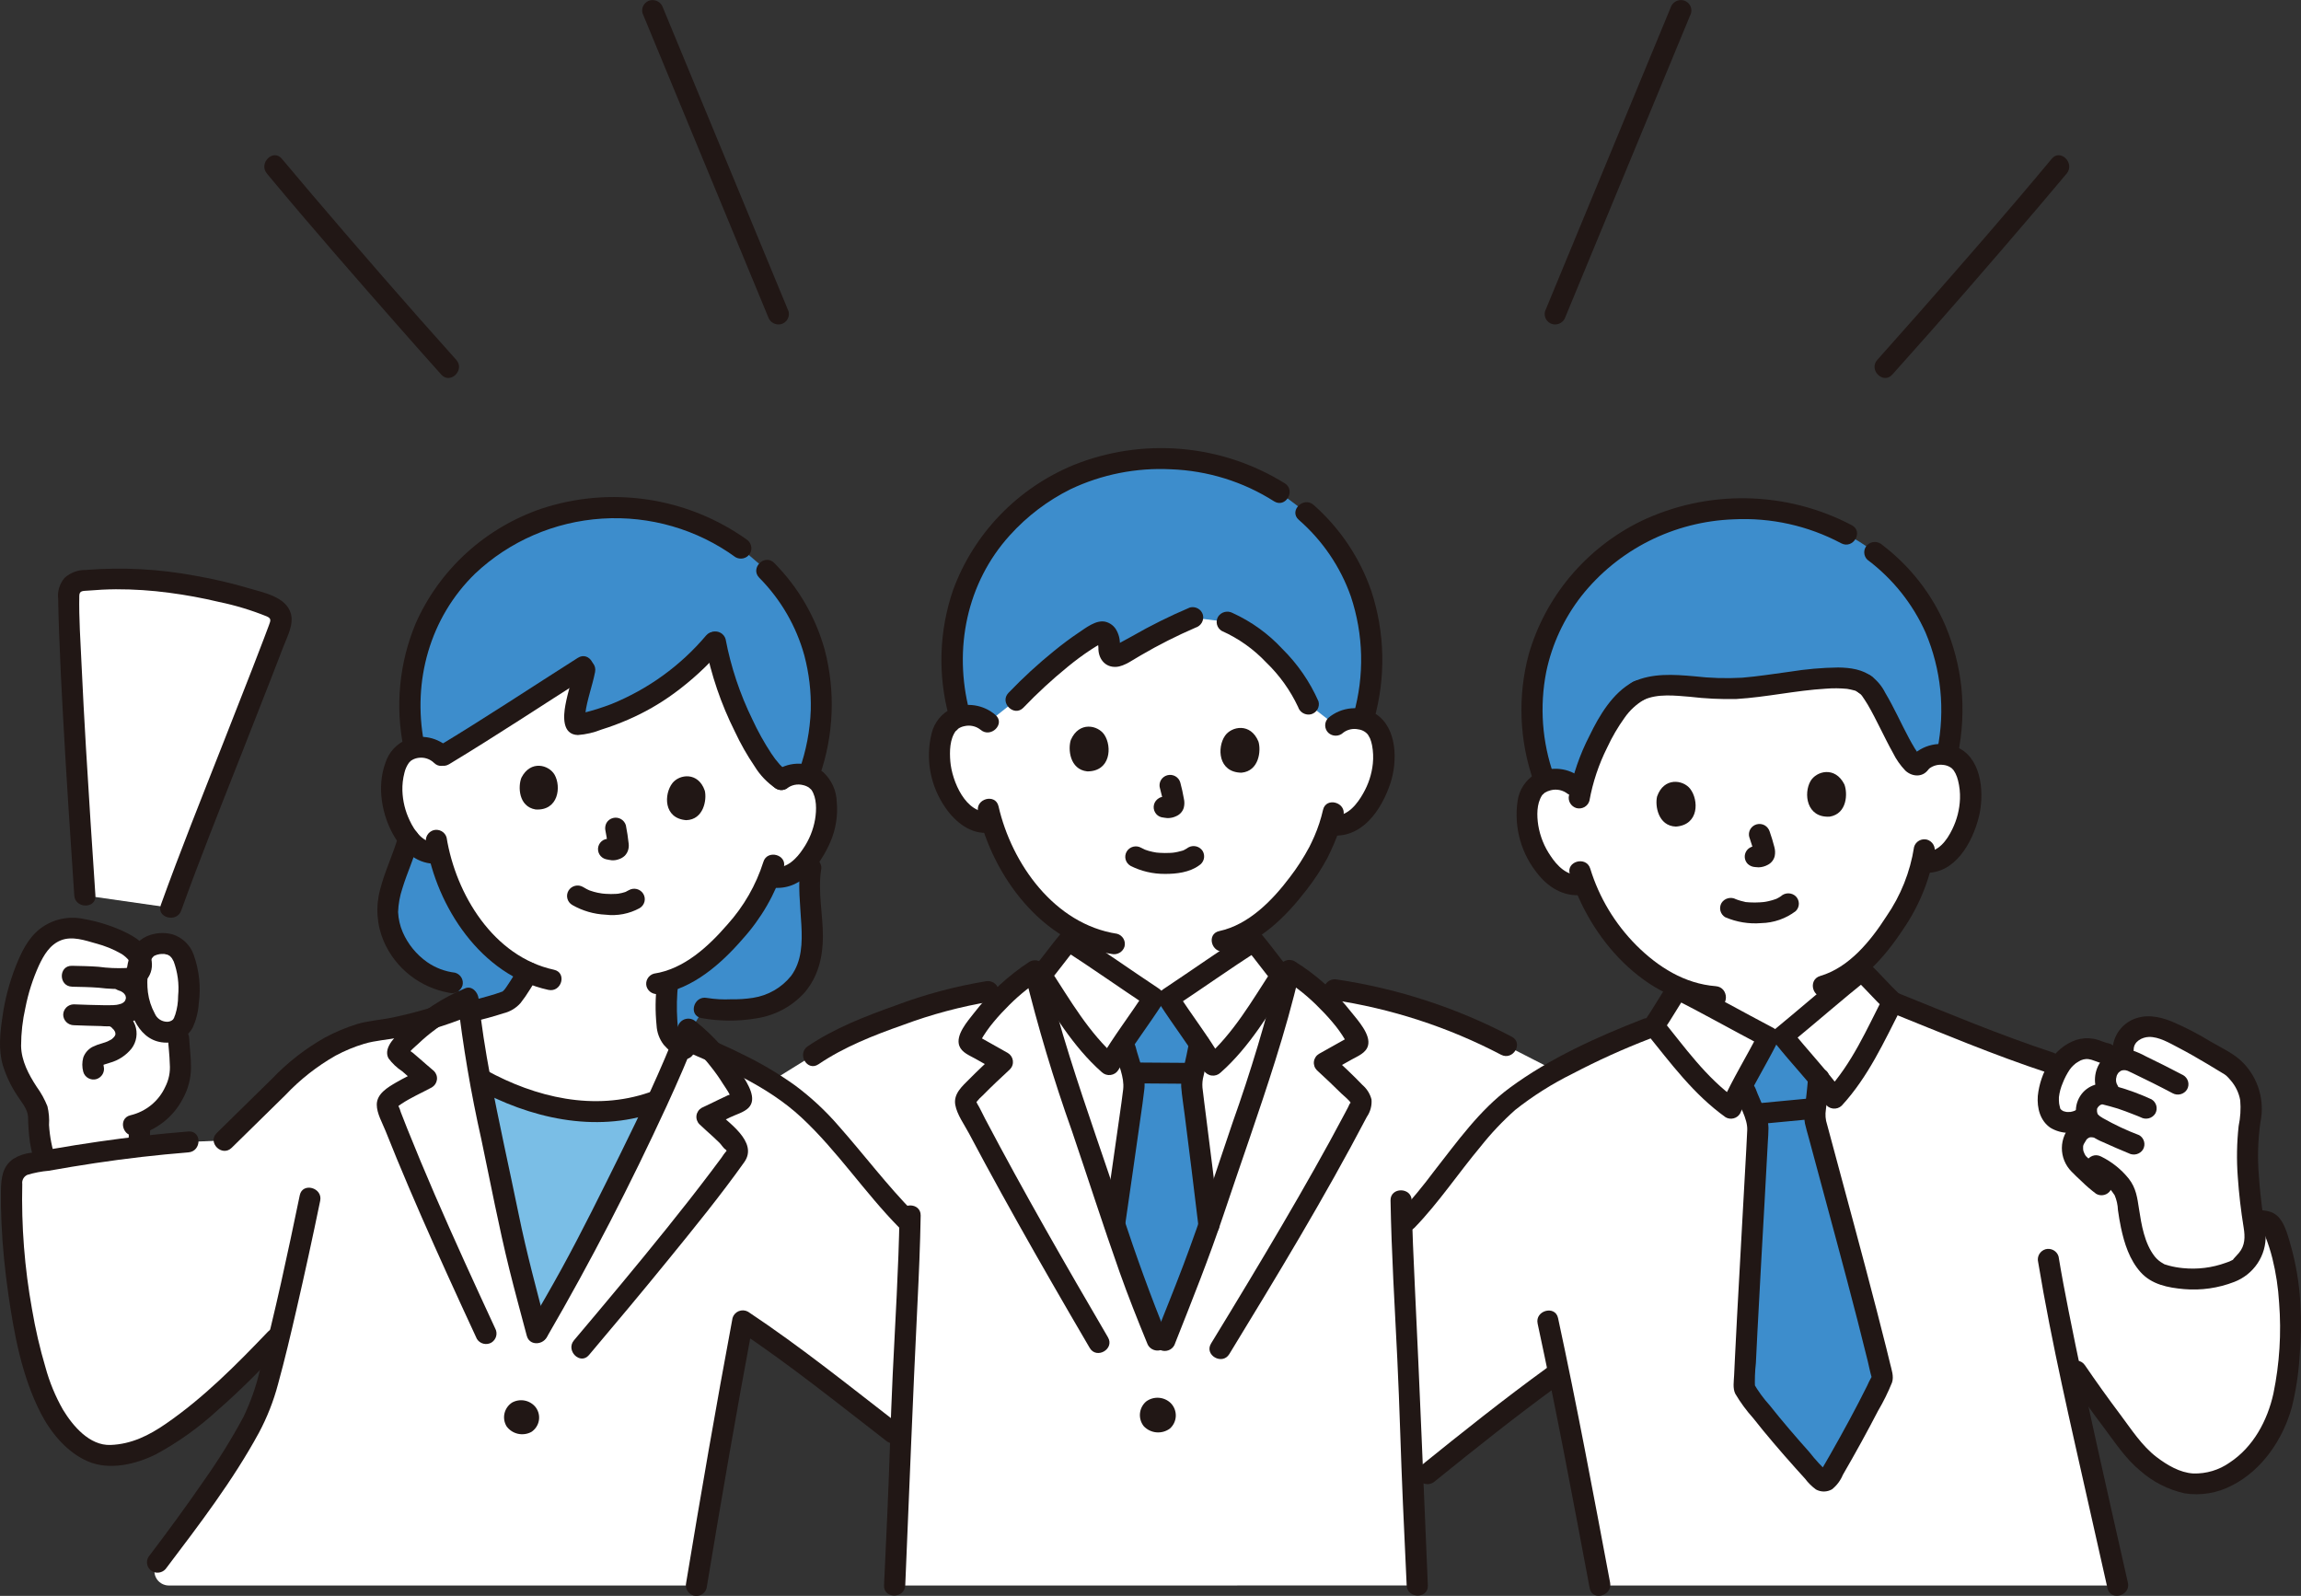 <svg width="248" height="172" viewBox="0 0 248 172" fill="none" xmlns="http://www.w3.org/2000/svg">
<rect x="0" y="0" width="248" height="172" fill="#333333" stroke="none"/>
<g clip-path="url(#clip0_226_731)">
<path d="M207.398 91.58C207.198 92.813 206.872 94.023 206.424 95.191C205.14 98.424 203.173 101.351 200.653 103.775C200.653 104.267 200.653 104.611 200.653 104.611C200.196 104.976 194.753 109.548 192.167 111.677L190.583 111.776C187.61 110.214 181.335 106.838 180.81 106.574V106.405C178.802 105.487 176.992 104.196 175.48 102.602C173.405 100.504 171.797 98.004 170.756 95.259C170.294 95.385 169.81 95.408 169.337 95.327C168.865 95.246 168.417 95.062 168.026 94.789C166.715 93.803 165.722 92.464 165.166 90.933C164.506 89.402 164.303 86.873 165.04 85.446C165.265 85.019 165.601 84.659 166.015 84.403C166.428 84.148 166.903 84.006 167.391 83.993C168.164 83.909 168.94 84.125 169.553 84.597C169.553 84.597 166.843 69.331 184.777 66.935C209.113 63.684 206.952 82.183 206.952 82.183C207.497 81.637 208.238 81.322 209.015 81.306C209.5 81.257 209.99 81.336 210.434 81.536C210.878 81.736 211.259 82.05 211.538 82.445C212.457 83.765 212.59 86.299 212.138 87.902C211.789 89.491 210.981 90.947 209.813 92.093C209.485 92.388 209.1 92.615 208.68 92.76C208.261 92.905 207.817 92.965 207.374 92.937" fill="white"/>
<path d="M1.179 111.519C1.274 110.381 1.44 109.25 1.676 108.132C2.286 105.325 3.533 102.204 4.732 101.223C6.785 99.344 8.769 100.075 11.275 100.781C11.982 100.98 14.892 102.098 15.12 103.359C15.21 102.964 15.416 102.603 15.711 102.321C16.006 102.039 16.378 101.847 16.781 101.77C17.308 101.61 17.875 101.63 18.389 101.828C18.902 102.026 19.333 102.39 19.61 102.86C20.561 104.509 20.61 108.816 19.685 110.377C19.566 110.582 19.402 110.759 19.206 110.895C19.233 111.5 19.252 111.914 19.252 111.914C19.309 113.256 19.726 115.634 19.116 117.039C18.183 119.188 16.809 120.489 15.084 121.082C15.062 121.444 15.044 121.717 15.044 121.717C15.018 122.153 15.006 122.849 14.998 123.594C11.632 123.987 8.244 124.506 4.863 125.113C4.533 124.022 4.04 121.833 4.156 120.578C4.263 119.428 3.411 118.416 2.795 117.434C1.89 116.131 1.323 114.628 1.145 113.058C1.121 112.545 1.133 112.031 1.179 111.519Z" fill="white"/>
<path d="M13.903 121.717C13.807 123.328 13.895 124.946 13.799 126.555C13.801 126.853 13.921 127.138 14.135 127.349C14.348 127.56 14.638 127.679 14.94 127.681C15.24 127.674 15.526 127.553 15.739 127.344C15.951 127.134 16.074 126.852 16.08 126.555C16.177 124.944 16.088 123.326 16.185 121.717C16.183 121.419 16.062 121.134 15.849 120.923C15.635 120.712 15.346 120.593 15.044 120.591C14.743 120.598 14.457 120.719 14.245 120.928C14.032 121.138 13.91 121.42 13.903 121.717Z" fill="#211715"/>
<path d="M14.673 122.368C15.748 122.102 16.753 121.612 17.62 120.932C18.488 120.251 19.198 119.395 19.702 118.422C20.285 117.378 20.588 116.206 20.584 115.014C20.59 113.977 20.443 112.949 20.391 111.914C20.385 111.618 20.262 111.335 20.05 111.125C19.837 110.916 19.551 110.795 19.25 110.789C18.948 110.792 18.66 110.911 18.447 111.122C18.233 111.332 18.112 111.617 18.109 111.914C18.155 112.832 18.28 113.745 18.299 114.664C18.371 115.524 18.199 116.387 17.802 117.156C17.455 117.91 16.938 118.576 16.291 119.103C15.643 119.63 14.883 120.005 14.066 120.198C12.64 120.53 13.243 122.701 14.673 122.368Z" fill="#211715"/>
<path d="M7.762 106.345C8.715 106.369 9.668 106.378 10.619 106.452C11.655 106.581 12.7 106.621 13.743 106.57C15.531 106.401 16.72 105.056 16.287 103.247C15.945 101.81 14.568 100.961 13.299 100.372C11.96 99.755 10.547 99.313 9.094 99.055C8.262 98.867 7.399 98.865 6.567 99.05C5.735 99.235 4.955 99.602 4.286 100.124C2.999 101.141 2.3 102.64 1.706 104.119C1.012 105.877 0.528 107.708 0.265 109.576C0.01 111.317 -0.192 113.093 0.306 114.813C0.655 115.939 1.161 117.012 1.809 118.002C2.257 118.713 2.976 119.494 3.023 120.365C3.036 121.287 3.104 122.208 3.227 123.122C3.367 123.946 3.561 124.76 3.808 125.559C4.237 126.94 6.44 126.351 6.008 124.961C5.606 123.759 5.362 122.511 5.284 121.248C5.329 120.573 5.271 119.895 5.113 119.236C4.818 118.494 4.431 117.79 3.96 117.142C3.092 115.816 2.305 114.343 2.273 112.729C2.276 111.339 2.433 109.954 2.741 108.597C3.048 107.031 3.537 105.505 4.197 104.05C4.714 102.951 5.367 101.813 6.574 101.34C7.781 100.867 9.149 101.345 10.321 101.677C11.29 101.928 12.221 102.306 13.088 102.803C13.608 103.114 14.799 104.203 13.551 104.332C12.572 104.374 11.591 104.329 10.62 104.198C9.67 104.124 8.717 104.115 7.764 104.091C6.295 104.053 6.296 106.304 7.764 106.341L7.762 106.345Z" fill="#211715"/>
<path d="M12.837 106.77C12.9 106.786 12.961 106.806 13.022 106.826C12.895 106.77 12.889 106.77 13.005 106.821C13.107 106.877 13.207 106.938 13.306 107.002C13.085 106.857 13.285 106.997 13.331 107.043C13.377 107.09 13.406 107.121 13.442 107.163C13.348 107.038 13.336 107.025 13.407 107.125C13.434 107.173 13.573 107.339 13.557 107.395L13.5 107.266C13.518 107.312 13.532 107.36 13.545 107.408C13.629 107.715 13.567 107.28 13.564 107.464C13.555 107.535 13.555 107.606 13.564 107.677C13.593 107.494 13.597 107.464 13.574 107.585C13.564 107.63 13.552 107.675 13.538 107.719C13.516 107.769 13.497 107.821 13.481 107.874C13.535 107.58 13.6 107.629 13.538 107.737C13.511 107.782 13.489 107.831 13.461 107.876C13.425 107.922 13.393 107.971 13.363 108.021C13.395 107.947 13.564 107.804 13.42 107.939C13.399 107.958 13.268 108.06 13.268 108.081C13.427 107.963 13.459 107.939 13.363 108.007C13.338 108.025 13.313 108.041 13.288 108.057C13.225 108.096 13.155 108.125 13.092 108.165C12.947 108.258 13.333 108.087 13.03 108.186C12.838 108.248 12.642 108.293 12.442 108.322C12.727 108.28 12.279 108.327 12.228 108.33C12.114 108.335 12.002 108.336 11.89 108.337C11.635 108.337 11.38 108.337 11.125 108.337C10.068 108.327 9.01 108.281 7.953 108.245C7.651 108.248 7.363 108.367 7.149 108.577C6.936 108.788 6.815 109.073 6.812 109.37C6.818 109.667 6.941 109.95 7.153 110.16C7.366 110.369 7.653 110.49 7.953 110.496C8.929 110.529 9.903 110.571 10.879 110.585C11.83 110.668 12.789 110.583 13.709 110.333C14.428 110.116 15.038 109.641 15.42 109.002C15.802 108.363 15.927 107.606 15.772 106.88C15.623 106.332 15.33 105.832 14.923 105.432C14.516 105.031 14.009 104.743 13.453 104.598C13.161 104.519 12.85 104.557 12.586 104.704C12.323 104.852 12.13 105.096 12.05 105.384C11.969 105.672 12.008 105.979 12.157 106.239C12.306 106.498 12.554 106.689 12.846 106.768L12.837 106.77Z" fill="#211715"/>
<path d="M11.647 110.541C11.731 110.58 12.069 110.706 12.089 110.797C12.074 110.728 11.943 110.676 12.089 110.81C12.152 110.867 12.206 110.935 12.269 110.991C12.366 111.079 12.162 110.823 12.273 110.995C12.318 111.066 12.359 111.136 12.401 111.209C12.51 111.399 12.367 111.012 12.411 111.242C12.418 111.282 12.497 111.5 12.442 111.329C12.389 111.168 12.435 111.375 12.442 111.422C12.467 111.647 12.505 111.247 12.442 111.458C12.432 111.5 12.42 111.541 12.406 111.582C12.378 111.66 12.39 111.638 12.44 111.512C12.434 111.583 12.345 111.678 12.311 111.737C12.211 111.913 12.393 111.668 12.302 111.75C12.248 111.799 12.202 111.857 12.148 111.907C12.105 111.948 12.06 111.985 12.015 112.02L12.105 111.95C12.081 111.995 11.901 112.08 11.857 112.105C11.787 112.145 11.714 112.183 11.64 112.217C11.597 112.239 11.553 112.259 11.508 112.279C11.615 112.235 11.63 112.229 11.553 112.259C11.382 112.315 11.211 112.38 11.04 112.434C10.663 112.533 10.297 112.669 9.949 112.841C9.494 113.091 9.148 113.495 8.975 113.979C8.836 114.484 8.836 115.016 8.975 115.521C9.056 115.809 9.249 116.053 9.512 116.2C9.775 116.348 10.086 116.387 10.378 116.309C10.666 116.223 10.909 116.032 11.058 115.774C11.206 115.517 11.249 115.213 11.177 114.925C11.159 114.831 11.148 114.644 11.157 114.84C11.146 114.745 11.145 114.648 11.154 114.553C11.141 114.621 11.05 114.842 11.145 114.694C11.048 114.815 11.043 114.832 11.13 114.746L11.031 114.828C11.078 114.799 11.126 114.772 11.176 114.749L11.058 114.795C11.137 114.763 11.218 114.735 11.299 114.712C11.478 114.655 11.658 114.605 11.836 114.543C12.761 114.288 13.581 113.751 14.179 113.01C14.449 112.653 14.625 112.236 14.691 111.795C14.758 111.355 14.713 110.905 14.56 110.486C14.237 109.659 13.609 108.983 12.802 108.593C12.541 108.443 12.229 108.401 11.937 108.476C11.644 108.552 11.394 108.739 11.241 108.997C11.088 109.255 11.046 109.562 11.122 109.851C11.199 110.139 11.389 110.386 11.65 110.537L11.647 110.541Z" fill="#211715"/>
<path d="M17.98 112.373C18.549 112.38 19.108 112.234 19.598 111.951C20.089 111.668 20.492 111.258 20.764 110.766C21.134 109.955 21.355 109.087 21.418 108.2C21.668 106.404 21.478 104.576 20.864 102.868C20.678 102.357 20.375 101.894 19.977 101.518C19.581 101.141 19.101 100.86 18.575 100.696C17.653 100.456 16.675 100.533 15.804 100.915C13.741 101.834 13.465 104.716 13.633 106.667C13.84 109.112 14.976 112.392 17.98 112.373C19.448 112.364 19.451 110.113 17.98 110.123C17.702 110.115 17.432 110.028 17.203 109.873C16.974 109.718 16.795 109.5 16.687 109.247C16.298 108.532 16.046 107.752 15.942 106.947C15.853 106.224 15.858 105.492 15.956 104.77C16.014 104.396 16.1 104.027 16.213 103.665C16.269 103.403 16.419 103.17 16.635 103.009C16.824 102.92 17.025 102.859 17.233 102.828C17.428 102.784 17.217 102.831 17.181 102.834C17.258 102.829 17.334 102.82 17.409 102.817C17.558 102.809 17.707 102.813 17.855 102.829C17.558 102.794 18.14 102.92 18.038 102.885C18.119 102.938 18.204 102.985 18.293 103.024C18.386 103.107 18.47 103.199 18.543 103.299C18.592 103.369 18.794 103.786 18.697 103.553C19.152 104.764 19.323 106.061 19.198 107.347C19.2 108.027 19.097 108.704 18.891 109.353C18.864 109.439 18.681 109.84 18.811 109.596C18.785 109.644 18.765 109.695 18.737 109.742C18.726 109.759 18.575 109.987 18.661 109.873C18.569 109.958 18.462 110.024 18.344 110.067C18.227 110.11 18.102 110.13 17.976 110.125C17.676 110.132 17.39 110.252 17.177 110.462C16.965 110.672 16.842 110.954 16.836 111.25C16.839 111.548 16.96 111.833 17.175 112.043C17.389 112.253 17.678 112.372 17.98 112.373Z" fill="#211715"/>
<path d="M56.15 137.11C56.642 139.061 57.171 140.988 57.878 143.669C60.752 138.725 61.85 136.827 64.396 131.787C66.543 127.538 68.809 123.089 70.87 118.621L70.291 118.817C67.066 119.825 63.643 120.056 60.309 119.492C57.283 118.907 54.381 117.815 51.728 116.266C52.63 121.113 53.759 126.017 54.682 130.591C55.224 133.27 55.669 135.203 56.15 137.11Z" fill="#7ABEE6"/>
<path d="M173.543 59.567C173.442 59.647 173.341 59.728 173.241 59.809C170.607 61.879 168.5 64.527 167.087 67.543C165.674 70.558 164.995 73.858 165.103 77.178C165.191 79.573 165.658 81.939 166.488 84.191C166.779 84.088 167.082 84.022 167.39 83.994C168.163 83.91 168.939 84.126 169.553 84.598L170.351 85.243C171.043 82.217 173.488 76.072 176.595 74.456C178.995 73.274 183.16 74.228 185.946 74.248C190.558 74.281 198.816 71.916 201.026 73.778C202.704 74.72 205.925 84.272 206.949 82.184C207.494 81.638 208.235 81.323 209.012 81.308C209.293 81.297 209.575 81.318 209.851 81.37C210.379 79.039 210.522 76.638 210.275 74.262C209.368 66.079 204.82 61.158 200.439 58.407C196.367 55.884 191.612 54.643 186.807 54.85C182.002 55.057 177.375 56.702 173.541 59.567H173.543Z" fill="#3D8DCC"/>
<path d="M172.438 170.88C171.114 163.855 169.499 155.297 167.989 147.902C162.809 151.635 159.23 154.502 153.856 158.844L152.272 160.286C152.187 158.292 152.116 156.433 152.081 154.941C151.904 147.893 151.308 139.371 151.084 132.141L151.66 131.517C154.183 128.929 159.534 121.068 162.93 118.488C167.078 115.337 173.017 112.561 178.245 110.586C179.158 109.288 180.241 107.404 180.812 106.574C181.336 106.839 187.611 110.215 190.585 111.776L192.169 111.677C194.755 109.549 200.196 104.977 200.654 104.612C201.382 105.304 202.822 106.913 203.978 108.001C209.215 110.11 218.229 113.627 220.975 114.528L242.841 131.52C243.165 131.535 243.455 131.55 243.902 131.556C244.122 131.558 244.336 131.621 244.52 131.739C244.704 131.857 244.85 132.024 244.941 132.221C245.508 133.504 245.938 134.841 246.224 136.211C246.814 139.223 246.999 142.297 246.775 145.356C246.456 149.442 246.091 152.817 243.596 156.056C241.174 159.195 237.322 161.105 233.708 159.163C232.293 158.464 231.043 157.478 230.042 156.269C227.499 153.075 225.095 149.778 222.83 146.378C224.359 153.662 226.359 162.53 228.245 170.882L172.438 170.88Z" fill="white"/>
<path d="M191.096 153.696C189.977 152.345 188.929 151.006 188.089 149.803C188.02 149.704 187.986 149.585 187.992 149.466C188.277 142.236 189.509 121.834 189.463 121.446C189.331 120.687 189.091 119.95 188.75 119.257C188.505 118.689 188.311 118.16 188.129 117.654L187.814 116.93C188.894 114.879 190.21 112.526 190.584 111.776L192.168 111.677C192.696 112.345 194.511 114.426 196.006 116.234C195.937 117.173 195.863 117.87 195.749 118.822C195.732 119.014 195.704 119.205 195.675 119.402C195.606 119.826 195.585 120.256 195.612 120.685C195.635 120.921 201.333 141.632 202.868 148.344C202.895 148.466 202.879 148.593 202.822 148.704C201.345 151.776 199.303 155.563 197.072 159.355C197.027 159.431 196.964 159.496 196.888 159.544C196.813 159.592 196.727 159.622 196.638 159.631C196.548 159.64 196.458 159.629 196.374 159.597C196.29 159.566 196.215 159.516 196.154 159.451C194.612 157.774 192.773 155.719 191.096 153.696Z" fill="#3D8DCC"/>
<path d="M143.958 78.174C144.543 77.668 145.306 77.409 146.082 77.45C146.57 77.436 147.053 77.551 147.48 77.783C147.908 78.015 148.264 78.356 148.513 78.77C149.331 80.154 149.273 82.691 148.703 84.255C148.235 85.814 147.32 87.207 146.069 88.265C145.72 88.536 145.319 88.735 144.89 88.85C144.461 88.964 144.013 88.992 143.573 88.931L143.335 88.891C143.093 89.648 142.8 90.389 142.459 91.108C141.876 92.583 138.941 97.379 135.118 99.934V101.432C134.623 101.748 128.734 105.744 125.939 107.599L124.353 107.536C121.558 105.68 115.669 101.685 115.176 101.37V99.911C113.617 98.903 112.223 97.666 111.042 96.243C109.131 94 107.714 91.389 106.883 88.576C106.412 88.668 105.927 88.656 105.462 88.54C104.997 88.424 104.564 88.209 104.194 87.908C102.961 86.829 102.071 85.421 101.632 83.854C101.089 82.279 101.075 79.742 101.917 78.372C102.173 77.963 102.535 77.628 102.967 77.404C103.398 77.179 103.882 77.073 104.369 77.095C105.146 77.068 105.904 77.34 106.48 77.855C106.48 77.855 104.038 62.664 124.667 62.664C146.534 62.66 143.958 78.174 143.958 78.174Z" fill="white"/>
<path d="M125.195 107.568L124.352 107.535C121.557 105.678 115.668 101.684 115.174 101.369C114.424 102.245 112.865 104.427 111.771 105.577C113.711 113.674 116.946 122.329 119.532 130.162C121.63 136.52 122.245 138.449 125.153 145.478C127.732 138.932 128.852 136.419 130.952 130.081C133.519 122.345 136.719 113.802 138.668 105.793C137.571 104.693 135.901 102.349 135.116 101.431C134.622 101.747 128.733 105.743 125.938 107.598L125.195 107.568Z" fill="white"/>
<path d="M125.127 107.566L124.352 107.535C123.905 108.239 122.369 110.422 121.086 112.343L121.299 113.131C121.425 113.655 121.564 114.2 121.75 114.793C122.017 115.517 122.178 116.274 122.228 117.043C122.234 117.437 121.151 124.864 120.129 131.973C121.778 136.965 122.541 139.165 125.153 145.48C127.449 139.651 128.589 137.021 130.294 132.039C129.49 125.24 128.425 117.142 128.425 116.904C128.442 116.475 128.508 116.049 128.623 115.634C128.672 115.445 128.716 115.255 128.756 115.066C128.964 114.138 129.111 113.446 129.284 112.526C127.985 110.577 126.395 108.318 125.938 107.6L125.127 107.566Z" fill="#3D8DCC"/>
<path d="M96.426 170.88C96.631 166.058 97.002 159.087 97.099 154.94C97.291 147.267 97.918 139.355 98.073 131.864C95.624 129.459 94.358 127.608 92.104 125.051C90.203 122.894 88.291 120.475 86.212 118.794C85.21 117.989 84.156 117.25 83.057 116.58L87.636 113.736C92.009 110.735 101.708 107.532 106.493 106.857L109.141 106.444C109.893 105.776 110.697 105.165 111.543 104.616C113.455 112.989 116.844 122.02 119.532 130.16C121.63 136.518 122.245 138.447 125.153 145.476C127.732 138.93 128.852 136.417 130.952 130.08C133.646 121.952 137.045 112.934 138.956 104.578C139.793 105.09 140.587 105.667 141.33 106.306C142.87 106.523 143.839 106.658 143.839 106.658C150.309 107.65 156.567 109.693 162.36 112.702C162.36 112.702 164.976 114.042 167.675 115.422C166.024 116.334 164.439 117.358 162.93 118.485C159.534 121.066 154.184 128.926 151.66 131.514C151.66 131.514 151.419 131.801 151.084 132.197C151.313 139.416 151.905 147.91 152.081 154.938C152.178 159.085 152.549 166.056 152.755 170.878L96.426 170.88Z" fill="white"/>
<path d="M75.901 108.641C77.252 108.829 78.62 108.88 79.982 108.792C83.364 108.672 86.022 106.941 87.023 104.312C88.278 101.021 86.842 96.994 87.393 93.521L87.24 83.326C88.013 81.22 88.445 79.008 88.52 76.77C88.721 69.766 85.922 64.788 82.64 61.472L79.85 59.084C76.375 56.524 72.213 55.028 67.883 54.782C63.215 54.373 58.537 55.446 54.53 57.844C51.692 59.505 49.287 61.798 47.506 64.539C45.724 67.279 44.617 70.393 44.271 73.63C44.041 75.857 44.151 78.105 44.598 80.3L44.038 90.382C43.314 93.094 41.728 95.711 41.768 98.546C41.902 99.807 42.315 101.023 42.978 102.108C45.203 105.034 46.781 105.609 48.745 105.922L50.298 107.859L74.191 111.438L75.901 108.641Z" fill="#3D8DCC"/>
<path d="M63.033 72.126C62.656 74.155 61.094 78.4 62.468 78.083C68.318 76.799 73.154 73.676 77.092 69.076C78.004 74.583 81.875 82.732 84.214 84.021C84.818 83.562 85.58 83.355 86.337 83.442C86.815 83.458 87.28 83.6 87.683 83.852C88.087 84.105 88.414 84.46 88.631 84.88C89.344 86.284 89.129 88.763 88.473 90.257C87.918 91.754 86.936 93.06 85.646 94.018C85.287 94.262 84.883 94.432 84.456 94.518C84.029 94.603 83.59 94.603 83.163 94.517L82.935 94.461C82.651 95.187 82.318 95.894 81.938 96.576C81.153 98.243 76.849 104.267 71.981 105.752C71.806 107.188 71.768 108.637 71.868 110.08C71.885 110.531 71.963 110.978 72.101 111.408C72.511 112.074 73.075 112.635 73.746 113.046L76.424 114.718C76.424 114.718 74.758 116.615 73.714 117.203C72.384 117.954 70.292 118.812 70.292 118.812C67.067 119.82 63.644 120.052 60.31 119.487C57.314 118.908 54.438 117.833 51.805 116.307C50.774 115.529 49.839 114.635 49.019 113.642C48.312 112.495 47.751 111.267 47.348 109.984L50.39 109.109C50.955 108.968 54.422 108.105 54.873 107.745C55.178 107.477 55.44 107.164 55.648 106.817C56.008 106.282 56.458 105.568 56.915 104.802C54.623 103.78 52.675 102.056 50.888 99.682C49.159 97.372 47.937 94.732 47.3 91.93C46.834 91.991 46.36 91.949 45.913 91.808C45.465 91.666 45.055 91.429 44.712 91.112C43.574 89.981 42.792 88.55 42.46 86.991C42.027 85.415 42.175 82.936 43.083 81.646C43.359 81.261 43.735 80.955 44.171 80.762C44.607 80.569 45.087 80.494 45.563 80.546C45.958 80.556 46.347 80.645 46.706 80.809C47.065 80.972 47.386 81.206 47.65 81.496C52.751 78.431 57.568 75.223 62.856 71.868" fill="white"/>
<path d="M85.515 118.249C82.774 116.277 79.814 114.617 76.694 113.302C75.934 112.421 75.09 111.615 74.173 110.894C71.468 117.885 67.784 125.086 64.397 131.787C61.851 136.828 60.753 138.725 57.88 143.67C56.48 138.365 55.779 136.013 54.685 130.587C53.203 123.243 51.19 115.047 50.442 107.6C49.146 108.159 47.916 108.855 46.772 109.675C44.369 110.427 41.903 110.967 39.402 111.287C36.472 112.103 33.784 113.601 31.562 115.654L24.166 122.912L20.302 123.075C14.453 123.557 8.635 124.359 2.876 125.477C2.435 125.56 2.036 125.788 1.743 126.124C1.451 126.46 1.283 126.884 1.267 127.326C0.969 135.783 2.888 147.764 5.822 152.54C7.248 154.859 9.485 156.952 11.8 156.867C15.254 156.742 17.135 155.392 19.922 153.375C22.848 151.258 26.025 148.155 29.699 144.311L30.147 143.842C29.367 147.087 28.687 149.67 28.226 151.026C26.887 154.952 21.224 162.785 16.98 168.385C16.798 168.612 16.684 168.885 16.652 169.173C16.62 169.461 16.671 169.752 16.799 170.013C16.927 170.273 17.126 170.493 17.375 170.647C17.624 170.801 17.911 170.883 18.205 170.883H75.054C76.407 162.707 78.362 151.381 80.053 142.352C85.545 145.99 90.891 150.299 96.278 154.461L97.097 155.019C97.097 154.994 97.097 154.968 97.097 154.943C97.29 147.27 97.916 139.358 98.072 131.867C95.623 129.461 94.357 127.611 92.103 125.054C90.201 122.897 88.29 120.478 86.21 118.797C85.983 118.61 85.751 118.427 85.515 118.249Z" fill="white"/>
<path d="M9.143 96.512C8.641 89.015 7.477 71.864 7.402 64.018C7.403 63.663 7.538 63.32 7.781 63.059C8.025 62.797 8.359 62.634 8.718 62.604C12.156 62.243 15.627 62.333 19.042 62.87C22.57 63.347 26.032 64.219 29.36 65.469C29.719 65.609 30.01 65.882 30.17 66.229C30.329 66.577 30.346 66.972 30.215 67.332C27.759 73.992 21.193 90.152 18.429 97.841L9.143 96.512Z" fill="white"/>
<path d="M50.694 110.195C51.892 109.897 53.089 109.596 54.262 109.21C54.977 109.038 55.62 108.653 56.103 108.106C56.467 107.642 56.803 107.158 57.109 106.656C57.267 106.408 57.422 106.158 57.576 105.907C57.835 105.587 58.001 105.203 58.056 104.797C58.056 104.499 57.935 104.213 57.722 104.002C57.508 103.791 57.218 103.672 56.915 103.672C56.612 103.672 56.322 103.791 56.108 104.002C55.894 104.213 55.774 104.499 55.774 104.797V104.803L55.93 104.235C55.645 104.714 55.352 105.191 55.05 105.659C54.923 105.857 54.794 106.054 54.664 106.249C54.581 106.371 54.501 106.494 54.413 106.611C54.523 106.464 54.33 106.704 54.31 106.723C54.259 106.78 54.206 106.828 54.151 106.877C54.286 106.782 54.323 106.756 54.259 106.8C54.234 106.813 54.209 106.829 54.187 106.846C54.143 106.866 54.097 106.887 54.054 106.909C53.901 106.988 54.345 106.799 54.161 106.864C53.901 106.955 53.643 107.049 53.379 107.131C52.295 107.469 51.192 107.75 50.09 108.026C49.798 108.106 49.55 108.296 49.401 108.556C49.251 108.815 49.213 109.123 49.293 109.411C49.373 109.699 49.567 109.943 49.83 110.09C50.093 110.238 50.405 110.276 50.697 110.196L50.694 110.195Z" fill="#211715"/>
<path d="M42.936 90.083C42.394 92.047 41.468 93.886 40.972 95.863C40.471 97.708 40.604 99.665 41.351 101.427C41.967 102.866 42.939 104.131 44.177 105.105C45.415 106.08 46.881 106.733 48.441 107.006C48.732 107.077 49.04 107.034 49.301 106.888C49.562 106.741 49.756 106.502 49.844 106.219C49.922 105.931 49.881 105.624 49.732 105.365C49.583 105.106 49.336 104.916 49.045 104.834C47.961 104.705 46.926 104.313 46.033 103.692C44.872 102.871 43.962 101.752 43.401 100.457C43.108 99.773 42.941 99.043 42.906 98.302C42.936 97.437 43.091 96.581 43.365 95.758C43.885 94.041 44.657 92.411 45.133 90.68C45.52 89.281 43.32 88.684 42.933 90.081L42.936 90.083Z" fill="#211715"/>
<path d="M75.597 109.726C77.57 110.083 79.591 110.091 81.566 109.749C83.56 109.441 85.383 108.458 86.722 106.969C88.189 105.249 88.692 103.116 88.692 100.903C88.692 98.554 88.148 96.163 88.49 93.82C88.561 93.532 88.517 93.229 88.369 92.972C88.221 92.715 87.978 92.523 87.692 92.436C87.4 92.359 87.089 92.398 86.826 92.546C86.564 92.693 86.37 92.937 86.288 93.224C85.971 95.398 86.255 97.533 86.372 99.71C86.474 101.588 86.434 103.599 85.263 105.18C84.247 106.449 82.783 107.293 81.164 107.543C80.388 107.663 79.603 107.715 78.817 107.698C77.942 107.742 77.065 107.694 76.199 107.556C74.766 107.269 74.153 109.438 75.593 109.727L75.597 109.726Z" fill="#211715"/>
<path d="M137.886 53.057C134.004 50.634 129.492 49.377 124.899 49.438C120.306 49.499 115.831 50.877 112.017 53.403C109.236 55.275 106.936 57.763 105.301 60.667C103.666 63.571 102.741 66.812 102.601 70.131C102.509 72.526 102.797 74.921 103.456 77.228C103.753 77.145 104.06 77.1 104.369 77.095C105.146 77.068 105.903 77.34 106.479 77.855L109.496 75.475C111.764 73.097 115.762 69.519 118.559 68.146C118.887 67.985 119.304 68.21 119.432 68.733C119.537 69.141 119.562 69.566 119.506 69.983C119.486 70.104 119.5 70.228 119.547 70.341C119.593 70.454 119.67 70.553 119.77 70.626C119.869 70.699 119.987 70.743 120.11 70.754C120.234 70.766 120.358 70.743 120.469 70.69C122.466 69.651 126.026 67.555 128.546 66.564L132.264 67.033C133.512 67.538 134.665 68.246 135.676 69.126C137.92 71.006 140.064 73.577 141.003 75.896L143.956 78.175C144.541 77.67 145.303 77.41 146.08 77.451C146.369 77.461 146.657 77.505 146.936 77.582L146.993 77.275C147.642 75.081 147.937 72.801 147.868 70.517C147.613 63.305 144.38 58.389 140.78 55.223L137.886 53.057Z" fill="#3D8DCC"/>
<path d="M76.154 171.179C77.731 161.654 79.376 152.139 81.153 142.648L79.477 143.32C85.025 147.007 90.209 151.188 95.471 155.254C95.689 155.457 95.978 155.569 96.278 155.569C96.577 155.569 96.866 155.457 97.084 155.254C97.296 155.042 97.415 154.756 97.415 154.458C97.415 154.16 97.296 153.874 97.084 153.662C91.669 149.479 86.338 145.171 80.628 141.377C80.477 141.291 80.308 141.241 80.133 141.229C79.959 141.218 79.785 141.246 79.623 141.311C79.462 141.376 79.317 141.477 79.201 141.605C79.085 141.734 79 141.887 78.953 142.052C77.176 151.543 75.53 161.058 73.954 170.583C73.882 170.87 73.925 171.174 74.074 171.431C74.222 171.689 74.465 171.88 74.752 171.967C75.044 172.044 75.355 172.004 75.618 171.857C75.88 171.71 76.074 171.466 76.156 171.179H76.154Z" fill="#211715"/>
<path d="M241.504 115.984C241.206 115.573 240.851 115.205 240.449 114.891C238.281 113.576 236.399 112.421 234.323 111.421C233.826 111.193 233.317 110.992 232.799 110.818C231.948 110.53 231.018 110.581 230.204 110.958C229.523 111.278 228.622 112.486 228.868 113.321L227.021 113.551C226.494 113.468 226.019 113.189 225.499 113.075C224.944 112.991 224.376 113.049 223.851 113.245C223.326 113.441 222.861 113.768 222.501 114.193C221.793 115.052 221.272 116.047 220.972 117.114C220.707 117.948 220.692 118.839 220.93 119.68C221.007 119.948 221.15 120.193 221.346 120.394C221.542 120.594 221.785 120.744 222.054 120.829C222.434 120.957 222.838 121.002 223.238 120.961C223.638 120.919 224.024 120.792 224.369 120.589L224.223 121.883C223.954 122.157 223.731 122.471 223.562 122.814C223.381 123.258 223.332 123.744 223.421 124.214C223.51 124.685 223.733 125.12 224.064 125.47C224.837 126.255 225.65 127.001 226.499 127.704L227.484 126.655C228.427 127.425 229.178 128.394 229.271 129.369C229.899 134.707 231.23 136.887 233.366 137.471C235.056 137.908 236.822 137.981 238.544 137.683C239.008 137.57 241.11 136.975 241.417 136.614C242.018 135.9 242.685 135.373 242.925 134.425C243.093 133.634 243.091 132.817 242.919 132.026C242.747 131.075 242.454 128.655 242.338 127.044C242.178 124.905 242.242 122.756 242.528 120.63C242.81 119.309 242.625 117.933 242.004 116.73C241.858 116.469 241.69 116.219 241.504 115.984Z" fill="white"/>
<path d="M20.299 121.949C17.059 122.204 13.831 122.579 10.615 123.043C8.946 123.284 7.282 123.549 5.621 123.838C4.881 123.966 4.141 124.099 3.402 124.236C2.704 124.306 2.032 124.532 1.436 124.896C0.255 125.735 0.124 126.97 0.102 128.298C0.084 129.464 0.105 130.631 0.159 131.795C0.273 134.364 0.53 136.924 0.896 139.469C1.517 143.791 2.366 148.359 4.382 152.286C5.471 154.41 7.214 156.532 9.469 157.502C11.783 158.498 14.603 157.832 16.777 156.757C19.184 155.458 21.417 153.865 23.423 152.017C25.919 149.854 28.229 147.486 30.508 145.103C31.516 144.051 29.905 142.456 28.895 143.512C25.469 147.092 21.976 150.625 17.871 153.454C16.058 154.703 14.173 155.648 11.922 155.734C9.64 155.822 7.839 153.67 6.777 151.915C5.966 150.487 5.338 148.965 4.906 147.385C4.296 145.326 3.811 143.233 3.453 141.117C2.647 136.662 2.295 132.138 2.4 127.614C2.371 127.412 2.409 127.207 2.507 127.029C2.606 126.851 2.76 126.708 2.947 126.623C3.699 126.395 4.474 126.247 5.258 126.18C6.919 125.883 8.584 125.609 10.252 125.357C13.587 124.856 16.936 124.471 20.3 124.201C21.755 124.088 21.767 121.838 20.3 121.95L20.299 121.949Z" fill="#211715"/>
<path d="M70.81 105.986C70.627 107.489 70.612 109.007 70.764 110.513C70.803 111.269 71.071 111.997 71.534 112.601C72.013 113.143 72.562 113.62 73.168 114.02C73.43 114.169 73.74 114.211 74.033 114.135C74.325 114.06 74.576 113.873 74.729 113.616C74.874 113.357 74.912 113.052 74.836 112.766C74.76 112.479 74.575 112.233 74.32 112.076C74.172 111.97 74.134 111.944 74.031 111.86C73.905 111.756 73.779 111.652 73.658 111.542C73.574 111.466 73.493 111.388 73.414 111.308C73.375 111.269 73.112 110.942 73.271 111.166C73.227 111.105 72.986 110.819 73.199 111.11C73.145 110.999 73.11 110.88 73.095 110.758C73.077 110.678 73.061 110.598 73.047 110.517C73.057 110.614 73.054 110.591 73.039 110.45C73.023 110.305 73.011 110.159 73.002 110.013C72.913 108.67 72.943 107.323 73.092 105.985C73.091 105.687 72.971 105.401 72.757 105.19C72.543 104.98 72.253 104.861 71.951 104.86C71.651 104.868 71.366 104.989 71.153 105.198C70.941 105.408 70.819 105.689 70.81 105.985V105.986Z" fill="#211715"/>
<path d="M10.284 96.512C9.929 91.209 9.577 85.905 9.265 80.599C9.088 77.578 8.923 74.558 8.785 71.536C8.674 69.104 8.499 66.647 8.546 64.212C8.556 63.625 8.975 63.7 9.503 63.655C10.496 63.569 11.492 63.519 12.489 63.51C14.408 63.505 16.325 63.631 18.227 63.886C20.03 64.121 21.82 64.45 23.588 64.872C25.354 65.236 27.081 65.758 28.75 66.432C29.264 66.657 29.171 66.886 28.994 67.362C28.814 67.85 28.631 68.335 28.446 68.819C28.024 69.932 27.596 71.042 27.164 72.151C26.13 74.81 25.089 77.466 24.04 80.12C21.762 85.91 19.438 91.689 17.33 97.542C16.837 98.909 19.041 99.498 19.53 98.14C21.513 92.634 23.694 87.195 25.835 81.748C26.951 78.909 28.066 76.068 29.178 73.227C29.637 72.046 30.094 70.865 30.547 69.682C30.967 68.578 31.688 67.303 31.34 66.106C30.812 64.306 28.389 63.868 26.81 63.398C24.941 62.846 23.041 62.401 21.119 62.067C17.209 61.326 13.214 61.111 9.245 61.428C8.408 61.415 7.596 61.715 6.974 62.268C6.704 62.579 6.502 62.942 6.381 63.334C6.26 63.725 6.222 64.137 6.27 64.544C6.288 65.757 6.327 66.969 6.368 68.18C6.475 71.178 6.626 74.173 6.791 77.168C7.145 83.62 7.573 90.067 8.005 96.514C8.101 97.952 10.384 97.962 10.286 96.514L10.284 96.512Z" fill="#211715"/>
<path d="M24.97 123.707L30.766 118.019C32.345 116.344 34.169 114.911 36.177 113.768C37.158 113.243 38.19 112.816 39.257 112.494C40.478 112.13 41.831 112.064 43.084 111.802C45.58 111.275 48.025 110.534 50.391 109.589C50.678 109.502 50.921 109.31 51.069 109.053C51.218 108.796 51.261 108.492 51.19 108.205C51.108 107.918 50.915 107.674 50.652 107.526C50.39 107.379 50.079 107.34 49.787 107.417C47.339 108.395 44.806 109.154 42.221 109.683C40.97 109.937 39.645 110.013 38.427 110.389C37.251 110.761 36.112 111.241 35.027 111.823C32.926 113.007 31.015 114.492 29.355 116.23L23.357 122.116C22.314 123.139 23.927 124.731 24.97 123.707Z" fill="#211715"/>
<path d="M242.843 132.646C243.09 132.658 243.699 132.56 243.904 132.682C243.915 132.689 244.083 133.073 244.143 133.223C244.451 134.003 244.709 134.801 244.913 135.614C245.303 137.188 245.546 138.793 245.641 140.41C245.897 143.686 245.69 146.981 245.025 150.2C244.384 153.101 242.865 155.954 240.304 157.636C239.163 158.439 237.787 158.851 236.386 158.807C234.937 158.722 233.558 157.893 232.435 157.038C230.849 155.83 229.706 154.035 228.526 152.465C227.217 150.722 225.948 148.951 224.72 147.151C223.904 145.956 221.925 147.081 222.75 148.287C224.031 150.162 225.354 152.006 226.72 153.818C227.926 155.417 229.087 157.212 230.651 158.493C232.016 159.705 233.674 160.552 235.465 160.95C237.203 161.219 238.983 160.925 240.536 160.11C243.831 158.458 246.081 155.078 247.021 151.629C247.453 149.88 247.727 148.098 247.839 146.301C248.015 144.384 248.046 142.456 247.931 140.534C247.823 138.412 247.478 136.308 246.904 134.26C246.619 133.295 246.321 132.042 245.656 131.26C244.915 130.388 243.897 130.445 242.844 130.394C241.376 130.324 241.379 132.575 242.844 132.645L242.843 132.646Z" fill="#211715"/>
<path d="M221.28 113.441C215.523 111.549 209.895 109.176 204.282 106.915C203.99 106.837 203.679 106.877 203.416 107.024C203.154 107.172 202.96 107.415 202.879 107.702C202.806 107.99 202.848 108.295 202.997 108.552C203.145 108.81 203.389 109.002 203.677 109.087C209.292 111.347 214.92 113.72 220.675 115.614C222.071 116.072 222.671 113.9 221.281 113.444L221.28 113.441Z" fill="#211715"/>
<path d="M229.968 113.086C229.983 112.251 230.867 111.781 231.609 111.759C232.693 111.729 233.845 112.423 234.773 112.906C235.835 113.457 236.871 114.055 237.898 114.668C238.439 114.991 238.978 115.316 239.516 115.645C239.664 115.724 239.804 115.816 239.935 115.921C240.104 116.078 240.262 116.246 240.408 116.424C240.948 117.038 241.308 117.785 241.45 118.586C241.529 119.514 241.471 120.448 241.279 121.359C241.081 123.169 241.049 124.992 241.184 126.807C241.308 128.651 241.526 130.494 241.822 132.321C241.981 133.308 241.981 134.242 241.309 135.038C241.154 135.222 240.984 135.394 240.824 135.573C240.753 135.652 240.687 135.737 240.614 135.814C240.767 135.653 240.741 135.731 240.652 135.783C240.412 135.915 240.158 136.022 239.895 136.101C238.418 136.637 236.836 136.833 235.27 136.674C234.766 136.627 234.268 136.539 233.779 136.41C233.641 136.373 233.504 136.335 233.368 136.287C233.221 136.234 233.398 136.326 233.159 136.187C232.8 135.994 232.484 135.731 232.23 135.414C231.128 134.001 230.804 132.008 230.541 130.297C230.353 129.074 230.229 128.055 229.442 127.041C228.636 126.034 227.614 125.216 226.449 124.644C225.146 123.982 223.99 125.923 225.297 126.587C226.375 127.062 227.286 127.84 227.917 128.824C228.132 129.33 228.252 129.87 228.271 130.418C228.36 131.055 228.464 131.69 228.598 132.319C228.957 134.019 229.52 135.779 230.705 137.104C231.903 138.444 233.656 138.784 235.385 138.936C237.227 139.095 239.082 138.83 240.803 138.163C241.83 137.769 242.708 137.07 243.315 136.163C243.921 135.256 244.227 134.185 244.189 133.099C244.149 132.094 243.912 131.09 243.79 130.092C243.654 128.974 243.535 127.852 243.461 126.729C243.297 124.793 243.354 122.845 243.632 120.922C243.863 119.793 243.816 118.627 243.494 117.52C243.172 116.414 242.585 115.4 241.783 114.564C240.848 113.575 239.435 112.944 238.267 112.262C236.934 111.444 235.542 110.724 234.103 110.106C232.677 109.53 231.194 109.246 229.744 109.941C229.15 110.24 228.648 110.689 228.287 111.241C227.926 111.794 227.72 112.431 227.69 113.087C227.666 114.536 229.947 114.536 229.972 113.087L229.968 113.086Z" fill="#211715"/>
<path d="M235.314 115.884C233.99 115.182 232.645 114.514 231.296 113.859C230.828 113.601 230.338 113.384 229.833 113.21C229.24 113.041 228.61 113.05 228.022 113.236C227.434 113.422 226.916 113.776 226.533 114.253C226.105 114.794 225.85 115.449 225.8 116.133C225.75 116.818 225.907 117.502 226.252 118.098C226.328 118.226 226.428 118.337 226.548 118.427C226.667 118.516 226.803 118.581 226.948 118.619C227.093 118.656 227.244 118.665 227.392 118.645C227.541 118.625 227.684 118.577 227.813 118.502C227.943 118.427 228.056 118.328 228.146 118.211C228.237 118.093 228.303 117.959 228.341 117.816C228.379 117.673 228.388 117.524 228.368 117.377C228.347 117.231 228.298 117.09 228.222 116.962C228.186 116.904 228.152 116.845 228.122 116.783C228.168 116.892 228.168 116.885 228.122 116.759C228.101 116.69 228.083 116.621 228.069 116.55C228.079 116.651 228.08 116.663 228.073 116.577C228.061 116.446 228.061 116.315 228.073 116.184C228.054 116.382 228.118 116.023 228.13 115.977C228.146 115.92 228.165 115.865 228.187 115.811C228.155 115.901 228.169 115.884 228.229 115.76C228.264 115.699 228.302 115.64 228.343 115.583C228.273 115.674 228.282 115.672 228.368 115.574C228.409 115.54 228.641 115.378 228.455 115.492C228.512 115.454 228.571 115.42 228.632 115.39C228.514 115.431 228.518 115.43 228.644 115.386C228.697 115.372 228.99 115.316 228.749 115.343C228.8 115.337 229.206 115.36 228.993 115.326C229.111 115.345 229.218 115.391 229.335 115.414C229.497 115.445 229.025 115.272 229.169 115.343C229.38 115.448 229.599 115.54 229.812 115.642C231.273 116.342 232.727 117.065 234.157 117.824C234.42 117.969 234.729 118.007 235.02 117.932C235.311 117.857 235.561 117.673 235.718 117.42C235.868 117.162 235.908 116.856 235.832 116.568C235.755 116.281 235.568 116.034 235.309 115.881L235.314 115.884Z" fill="#211715"/>
<path d="M231.891 118.483C230.673 117.922 229.412 117.457 228.119 117.093C227.532 116.877 226.906 116.78 226.28 116.808C225.6 116.898 224.974 117.222 224.511 117.722C224.038 118.243 223.765 118.91 223.738 119.609C223.712 120.308 223.935 120.994 224.367 121.548C225.018 122.225 225.808 122.757 226.685 123.108C227.583 123.527 228.5 123.907 229.413 124.29C229.676 124.432 229.984 124.47 230.275 124.395C230.565 124.32 230.815 124.138 230.973 123.886C231.123 123.628 231.164 123.322 231.087 123.034C231.011 122.746 230.823 122.499 230.564 122.346C229.211 121.835 227.9 121.22 226.645 120.506C226.549 120.446 226.457 120.382 226.36 120.323C226.32 120.298 226.188 120.192 226.36 120.33C226.324 120.301 226.288 120.274 226.253 120.241C226.247 120.236 226.025 120.025 226.032 120.021C226.038 120.016 226.173 120.199 226.077 120.06C225.966 119.899 226.109 120.203 226.083 120.076C226.052 119.982 226.028 119.887 226.01 119.79C226.036 119.783 226.018 120.017 226.018 119.828C226.018 119.772 226.013 119.712 226.013 119.654C226.013 119.611 226.02 119.567 226.018 119.525C226.012 119.374 225.949 119.709 226.009 119.577C226.023 119.539 226.032 119.5 226.036 119.461C226.07 119.243 225.945 119.595 226.019 119.483C226.07 119.405 226.204 119.214 226.063 119.377C226.142 119.286 226.23 119.208 226.313 119.125C226.302 119.137 226.151 119.227 226.256 119.169C226.307 119.141 226.354 119.107 226.405 119.078C226.443 119.058 226.482 119.04 226.519 119.022C226.3 119.139 226.45 119.051 226.525 119.036C226.816 118.98 226.378 119.032 226.585 119.027C226.824 119.02 226.512 119.018 226.522 119.008C226.575 119.017 226.627 119.03 226.678 119.046C226.921 119.107 227.163 119.17 227.405 119.235C227.981 119.385 228.548 119.567 229.103 119.781C229.419 119.903 229.735 120.023 230.051 120.146C230.187 120.199 230.323 120.253 230.46 120.307C230.67 120.391 230.517 120.329 230.471 120.311C230.558 120.348 230.645 120.386 230.732 120.423C230.995 120.566 231.303 120.604 231.594 120.529C231.885 120.454 232.135 120.271 232.293 120.019C232.442 119.761 232.482 119.455 232.406 119.167C232.329 118.879 232.142 118.633 231.883 118.48L231.891 118.483Z" fill="#211715"/>
<path d="M226.181 120.406C225.673 120.288 225.144 120.298 224.641 120.435C224.139 120.572 223.679 120.832 223.305 121.19C222.621 121.861 222.234 122.771 222.227 123.723C222.22 124.674 222.594 125.59 223.268 126.271C223.614 126.632 223.984 126.974 224.351 127.317C224.844 127.803 225.37 128.255 225.926 128.67C226.187 128.82 226.498 128.861 226.791 128.785C227.083 128.71 227.333 128.523 227.487 128.266C227.631 128.007 227.67 127.702 227.593 127.416C227.517 127.13 227.332 126.883 227.077 126.727C226.877 126.584 227.282 126.9 227.134 126.77C227.093 126.734 227.049 126.7 227.007 126.665C226.893 126.568 226.779 126.468 226.665 126.367C226.42 126.148 226.179 125.925 225.94 125.7C225.552 125.333 225.187 124.935 224.792 124.574C224.739 124.512 224.755 124.533 224.84 124.637C224.807 124.591 224.776 124.543 224.746 124.494C224.7 124.419 224.662 124.341 224.622 124.264C224.746 124.498 224.627 124.269 224.606 124.204C224.554 124.096 224.524 123.979 224.517 123.859L224.532 123.983C224.525 123.927 224.52 123.865 224.517 123.807C224.513 123.718 224.517 123.632 224.517 123.544C224.529 123.415 224.526 123.429 224.508 123.586C224.518 123.53 224.531 123.474 224.546 123.417C224.568 123.341 224.684 123.14 224.551 123.371C224.656 123.189 224.766 123.012 224.877 122.833C224.997 122.641 224.754 122.929 224.922 122.777C224.972 122.732 225.133 122.628 224.957 122.729C224.985 122.713 225.286 122.544 225.137 122.613C224.989 122.683 225.296 122.55 225.334 122.566C225.192 122.58 225.163 122.584 225.252 122.577C225.298 122.572 225.343 122.571 225.39 122.571C225.436 122.571 225.838 122.611 225.578 122.571C225.87 122.642 226.178 122.6 226.44 122.453C226.701 122.307 226.895 122.067 226.982 121.783C227.059 121.495 227.018 121.189 226.869 120.93C226.72 120.671 226.474 120.481 226.184 120.399L226.181 120.406Z" fill="#211715"/>
<path d="M227.323 112.463C226.738 112.354 226.214 112.049 225.625 111.957C224.994 111.847 224.346 111.893 223.737 112.089C222.507 112.531 221.482 113.398 220.853 114.531C220.183 115.623 219.766 116.848 219.632 118.118C219.539 119.412 219.872 120.785 221.001 121.553C221.596 121.907 222.278 122.095 222.973 122.096C223.668 122.097 224.35 121.911 224.946 121.559C225.207 121.408 225.397 121.162 225.474 120.873C225.551 120.584 225.508 120.277 225.355 120.019C225.202 119.762 224.952 119.574 224.659 119.499C224.367 119.423 224.055 119.465 223.794 119.616C223.678 119.685 223.553 119.74 223.422 119.778C223.389 119.788 223.05 119.86 223.23 119.835C223.115 119.849 222.999 119.854 222.883 119.849C222.811 119.849 222.739 119.844 222.667 119.837C222.802 119.857 222.806 119.856 222.679 119.833C222.596 119.811 222.513 119.788 222.43 119.768C222.23 119.721 222.583 119.877 222.364 119.739C222.306 119.709 222.248 119.675 222.193 119.639C222.275 119.708 222.286 119.716 222.225 119.663C222.186 119.63 222.149 119.595 222.114 119.557C222.179 119.653 222.174 119.645 222.1 119.534C221.981 119.381 222.081 119.584 222.031 119.38C221.995 119.233 221.954 119.086 221.93 118.935C221.907 118.708 221.9 118.479 221.908 118.25C221.971 117.724 222.11 117.21 222.32 116.723C222.516 116.215 222.769 115.73 223.073 115.277C223.191 115.11 223.326 114.956 223.476 114.817C223.512 114.782 223.807 114.541 223.71 114.61C223.809 114.54 223.911 114.476 224.017 114.417C224.348 114.195 224.75 114.099 225.147 114.148C224.968 114.136 225.336 114.194 225.39 114.209C225.539 114.253 225.685 114.307 225.831 114.361C226.118 114.478 226.415 114.569 226.719 114.635C227.01 114.706 227.319 114.664 227.58 114.518C227.841 114.371 228.035 114.131 228.122 113.847C228.199 113.559 228.159 113.253 228.01 112.994C227.86 112.735 227.614 112.544 227.323 112.463V112.463Z" fill="#211715"/>
<path d="M177.221 109.775C172.167 111.739 167.081 114.024 162.711 117.247C159.464 119.642 157.046 123.065 154.587 126.197C153.42 127.766 152.174 129.276 150.851 130.721C149.838 131.769 151.449 133.365 152.464 132.312C155.069 129.617 157.176 126.446 159.575 123.577C160.704 122.15 161.958 120.824 163.322 119.613C165.236 118.104 167.306 116.798 169.497 115.716C172.197 114.3 174.979 113.041 177.828 111.946C178.115 111.86 178.358 111.668 178.506 111.411C178.655 111.153 178.698 110.85 178.626 110.562C178.545 110.275 178.351 110.032 178.089 109.884C177.826 109.737 177.515 109.697 177.223 109.774L177.221 109.775Z" fill="#211715"/>
<path d="M143.534 107.746C149.914 108.686 156.085 110.692 161.782 113.677C163.079 114.352 164.234 112.411 162.933 111.734C157.068 108.642 150.712 106.56 144.138 105.574C143.846 105.505 143.539 105.548 143.278 105.694C143.017 105.84 142.823 106.079 142.734 106.362C142.656 106.65 142.696 106.957 142.846 107.216C142.995 107.475 143.242 107.665 143.533 107.746H143.534Z" fill="#211715"/>
<path d="M166.802 147.371C162.1 150.784 157.562 154.401 153.048 158.049C152.836 158.261 152.717 158.547 152.717 158.845C152.717 159.142 152.836 159.428 153.048 159.64C153.265 159.845 153.554 159.96 153.854 159.96C154.155 159.96 154.444 159.845 154.661 159.64C159.026 156.114 163.408 152.614 167.951 149.315C168.206 149.158 168.39 148.912 168.466 148.625C168.542 148.339 168.505 148.035 168.361 147.775C168.207 147.519 167.956 147.333 167.664 147.258C167.372 147.182 167.062 147.223 166.8 147.371H166.802Z" fill="#211715"/>
<path d="M88.211 114.708C90.969 112.835 94.175 111.577 97.312 110.474C100.382 109.327 103.558 108.479 106.796 107.942C107.087 107.862 107.334 107.672 107.484 107.412C107.633 107.153 107.673 106.846 107.594 106.558C107.508 106.274 107.314 106.034 107.053 105.888C106.791 105.741 106.483 105.699 106.191 105.771C102.884 106.32 99.641 107.192 96.509 108.373C93.263 109.525 89.918 110.824 87.061 112.762C85.86 113.578 86.999 115.529 88.213 114.705L88.211 114.708Z" fill="#211715"/>
<path d="M72.847 112.858C77.57 114.866 82.613 116.925 86.401 120.46C90.27 124.069 93.201 128.543 96.906 132.302C97.933 133.342 99.544 131.75 98.519 130.71C95.615 127.764 93.114 124.428 90.374 121.334C88.986 119.727 87.424 118.275 85.717 117.002C84.043 115.802 82.273 114.739 80.425 113.823C78.327 112.762 76.165 111.834 74.001 110.914C73.737 110.773 73.43 110.736 73.14 110.811C72.85 110.886 72.6 111.067 72.44 111.317C72.29 111.575 72.248 111.882 72.325 112.17C72.401 112.458 72.59 112.705 72.849 112.857L72.847 112.858Z" fill="#211715"/>
<path d="M170.129 83.626C169.455 83.162 168.661 82.896 167.84 82.859C167.018 82.821 166.203 83.013 165.488 83.413C164.965 83.73 164.52 84.159 164.187 84.668C163.854 85.176 163.641 85.752 163.563 86.353C163.357 87.762 163.453 89.198 163.844 90.569C164.236 91.939 164.915 93.213 165.837 94.309C167.075 95.821 168.86 96.784 170.856 96.401C171.147 96.319 171.393 96.129 171.542 95.87C171.692 95.611 171.732 95.305 171.655 95.017C171.57 94.732 171.376 94.491 171.114 94.344C170.852 94.197 170.543 94.156 170.251 94.229C168.93 94.484 167.788 93.263 167.143 92.28C166.452 91.284 165.992 90.151 165.794 88.961C165.63 87.916 165.608 86.647 166.188 85.738C166.311 85.544 166.087 85.827 166.253 85.66C166.31 85.604 166.481 85.445 166.484 85.444C166.689 85.318 166.913 85.225 167.148 85.169C167.463 85.09 167.793 85.085 168.111 85.154C168.428 85.224 168.725 85.366 168.977 85.569C169.238 85.718 169.549 85.759 169.841 85.684C170.133 85.608 170.384 85.422 170.538 85.166C170.683 84.906 170.721 84.602 170.645 84.315C170.569 84.028 170.384 83.781 170.129 83.626L170.129 83.626Z" fill="#211715"/>
<path d="M207.758 82.98C207.977 82.77 208.242 82.612 208.533 82.518C208.824 82.425 209.132 82.397 209.435 82.439C209.689 82.461 209.934 82.538 210.154 82.664C210.383 82.797 210.304 82.754 210.522 82.976C210.687 83.145 210.434 82.825 210.553 83.013C210.628 83.134 210.707 83.25 210.772 83.378C210.886 83.617 210.975 83.866 211.037 84.123C211.2 84.768 211.27 85.432 211.246 86.097C211.203 87.229 210.922 88.34 210.422 89.36C209.838 90.574 208.886 91.903 207.373 91.813C205.906 91.727 205.912 93.977 207.373 94.064C210.709 94.261 212.586 90.8 213.275 88.061C213.864 85.718 213.667 82.021 211.249 80.69C210.432 80.26 209.499 80.095 208.581 80.221C207.664 80.346 206.811 80.755 206.144 81.388C205.097 82.407 206.711 83.999 207.758 82.98Z" fill="#211715"/>
<path d="M206.298 91.281C205.882 93.97 204.859 96.532 203.305 98.779C201.627 101.389 199.312 104.268 196.185 105.186C194.78 105.598 195.379 107.77 196.791 107.356C200.411 106.293 203.102 103.212 205.093 100.194C206.819 97.695 207.98 94.859 208.498 91.879C208.569 91.591 208.526 91.288 208.377 91.031C208.229 90.774 207.987 90.582 207.7 90.495C207.408 90.418 207.097 90.457 206.834 90.605C206.572 90.752 206.379 90.996 206.297 91.283L206.298 91.281Z" fill="#211715"/>
<path d="M169.194 94.21C171.338 101.144 177.214 107.93 184.923 108.538C186.387 108.654 186.379 106.4 184.923 106.288C181.552 106.022 178.706 104.217 176.375 101.895C174.059 99.573 172.349 96.73 171.394 93.612C170.967 92.231 168.764 92.819 169.194 94.21Z" fill="#211715"/>
<path d="M199.588 56.606C196.09 54.768 192.2 53.773 188.236 53.703C184.273 53.633 180.349 54.49 176.787 56.204C173.882 57.64 171.313 59.657 169.242 62.126C167.172 64.595 165.644 67.462 164.758 70.545C163.564 75.039 163.745 79.781 165.277 84.174C165.739 85.541 167.943 84.955 167.477 83.576C166.203 79.986 165.92 76.127 166.656 72.394C167.277 69.421 168.576 66.628 170.455 64.225C172.41 61.755 174.889 59.737 177.718 58.311C180.547 56.886 183.658 56.088 186.832 55.973C190.867 55.767 194.881 56.658 198.436 58.55C199.728 59.239 200.882 57.296 199.588 56.606Z" fill="#211715"/>
<path d="M211.012 81.364C211.513 78.948 211.64 76.47 211.39 74.016C211.137 71.763 210.564 69.556 209.687 67.461C208.217 64.019 205.868 61.011 202.87 58.729C202.652 58.527 202.363 58.414 202.064 58.414C201.764 58.414 201.475 58.527 201.257 58.729C201.045 58.941 200.926 59.227 200.926 59.525C200.926 59.823 201.045 60.108 201.257 60.32C203.992 62.371 206.152 65.075 207.535 68.176C209.219 72.154 209.664 76.536 208.811 80.764C208.549 82.18 210.747 82.79 211.012 81.362V81.364Z" fill="#211715"/>
<path d="M185.954 98.859C187.17 99.383 188.498 99.6 189.82 99.491C191.172 99.463 192.479 99.008 193.548 98.192C193.761 97.981 193.88 97.695 193.88 97.397C193.88 97.099 193.761 96.813 193.548 96.601C193.331 96.396 193.042 96.282 192.741 96.282C192.441 96.282 192.152 96.396 191.935 96.601C191.736 96.77 192.126 96.479 191.977 96.572C191.906 96.617 191.838 96.666 191.765 96.709C191.693 96.753 191.608 96.798 191.527 96.838C191.475 96.87 191.419 96.896 191.361 96.915C191.404 96.927 191.628 96.814 191.418 96.889C191.158 96.985 190.891 97.063 190.62 97.123C190.529 97.143 190.439 97.161 190.347 97.179C190.319 97.185 190.053 97.229 190.204 97.205C190.354 97.181 190.07 97.22 190.041 97.223C189.927 97.234 189.814 97.244 189.703 97.251C189.331 97.276 188.959 97.278 188.587 97.256C188.511 97.252 188.435 97.246 188.359 97.239L188.229 97.225C188.14 97.215 188.172 97.22 188.328 97.239C188.201 97.237 188.075 97.215 187.956 97.173C187.736 97.127 187.519 97.067 187.308 96.993C187.232 96.967 187.157 96.937 187.082 96.91C186.839 96.817 187.377 97.035 187.103 96.918C186.84 96.775 186.531 96.738 186.241 96.813C185.95 96.888 185.7 97.07 185.542 97.322C185.393 97.58 185.352 97.886 185.428 98.174C185.505 98.462 185.692 98.709 185.951 98.862L185.954 98.859Z" fill="#211715"/>
<path d="M188.541 90.226C188.644 90.522 188.74 90.822 188.831 91.122C188.939 91.434 189.022 91.754 189.081 92.078L189.041 91.779C189.048 91.841 189.048 91.905 189.041 91.967L189.081 91.668C189.076 91.697 189.068 91.725 189.059 91.753L189.173 91.484C189.161 91.51 189.146 91.535 189.129 91.558L189.308 91.33C189.296 91.345 189.282 91.359 189.266 91.371L189.494 91.195C189.426 91.242 189.354 91.282 189.278 91.314L189.55 91.201C189.476 91.23 189.398 91.251 189.319 91.262L189.622 91.222C189.477 91.228 189.331 91.22 189.187 91.201C188.962 91.201 188.741 91.267 188.554 91.39C188.366 91.514 188.22 91.69 188.134 91.895C188.047 92.101 188.025 92.327 188.069 92.545C188.113 92.763 188.221 92.964 188.381 93.121C188.601 93.323 188.887 93.44 189.187 93.451C189.307 93.466 189.428 93.476 189.548 93.479C189.897 93.467 190.237 93.373 190.541 93.204C190.724 93.109 190.885 92.976 191.012 92.814C191.139 92.653 191.229 92.466 191.277 92.267C191.342 91.943 191.328 91.609 191.239 91.29C191.098 90.728 190.926 90.177 190.737 89.631C190.651 89.351 190.464 89.112 190.212 88.958C190.083 88.884 189.94 88.835 189.792 88.815C189.643 88.795 189.492 88.803 189.347 88.841C189.202 88.879 189.066 88.944 188.947 89.033C188.827 89.123 188.727 89.234 188.651 89.362C188.575 89.492 188.525 89.635 188.505 89.784C188.486 89.933 188.497 90.084 188.537 90.229L188.541 90.226Z" fill="#211715"/>
<path d="M178.602 85.837C178.357 86.819 178.706 89.021 180.624 89.087C183.143 88.909 183.099 86.223 182.168 85.019C181.405 84.033 179.335 83.736 178.602 85.837Z" fill="#211715"/>
<path d="M198.782 84.534C199.155 85.477 199.1 87.705 197.206 88.016C194.686 88.165 194.374 85.495 195.138 84.181C195.763 83.106 197.777 82.546 198.782 84.534Z" fill="#211715"/>
<path d="M69.252 1.427L82.787 34.148C82.875 34.431 83.069 34.671 83.33 34.817C83.591 34.963 83.898 35.006 84.19 34.936C84.481 34.856 84.728 34.665 84.878 34.406C85.027 34.147 85.067 33.84 84.989 33.552L71.452 0.828C71.364 0.545 71.17 0.306 70.909 0.16C70.648 0.013 70.34 -0.029 70.049 0.041C69.758 0.121 69.511 0.312 69.361 0.571C69.212 0.83 69.172 1.137 69.25 1.425L69.252 1.427Z" fill="#211715"/>
<path d="M28.763 18.702C33.497 24.401 38.381 29.983 43.277 35.547C44.698 37.163 46.127 38.773 47.563 40.375C48.539 41.462 50.148 39.865 49.176 38.784C43.844 32.848 38.616 26.816 33.444 20.745C32.415 19.539 31.393 18.327 30.376 17.11C29.445 15.989 27.84 17.589 28.763 18.702Z" fill="#211715"/>
<path d="M180.057 0.828L166.522 33.55C166.443 33.838 166.483 34.145 166.633 34.404C166.782 34.663 167.029 34.854 167.32 34.934C167.612 35.007 167.92 34.965 168.182 34.818C168.443 34.672 168.637 34.431 168.723 34.147L182.259 1.425C182.337 1.137 182.297 0.83 182.148 0.571C181.998 0.312 181.751 0.122 181.46 0.041C181.168 -0.031 180.86 0.011 180.598 0.157C180.337 0.304 180.143 0.545 180.057 0.829V0.828Z" fill="#211715"/>
<path d="M221.135 17.111C216.401 22.81 211.517 28.392 206.622 33.956C205.2 35.572 203.771 37.181 202.335 38.784C201.366 39.864 202.972 41.462 203.948 40.375C209.28 34.439 214.506 28.407 219.681 22.337C220.708 21.13 221.73 19.918 222.748 18.702C223.671 17.59 222.064 15.989 221.135 17.111Z" fill="#211715"/>
<path d="M48.388 80.627C47.812 80.071 47.089 79.686 46.302 79.515C45.514 79.345 44.694 79.396 43.935 79.662C43.362 79.887 42.848 80.236 42.431 80.684C42.014 81.132 41.706 81.668 41.529 82.251C40.599 84.806 41.15 87.909 42.53 90.211C43.5 91.827 45.089 93.193 47.098 93.085C48.558 93.008 48.568 90.757 47.098 90.835C45.628 90.912 44.702 89.603 44.149 88.415C43.671 87.415 43.406 86.328 43.37 85.222C43.351 84.573 43.424 83.925 43.587 83.296C43.675 82.909 43.839 82.542 44.069 82.217C44.205 82.015 43.895 82.386 44.097 82.187C44.312 81.975 44.211 82.03 44.456 81.888C44.665 81.774 44.895 81.702 45.133 81.675C45.43 81.637 45.732 81.666 46.017 81.76C46.301 81.854 46.56 82.01 46.774 82.217C47.814 83.243 49.428 81.651 48.388 80.626V80.627Z" fill="#211715"/>
<path d="M84.79 84.992C85.036 84.796 85.325 84.659 85.634 84.594C85.943 84.53 86.264 84.538 86.569 84.619C86.805 84.673 87.028 84.771 87.227 84.907C87.119 84.831 87.364 85.038 87.393 85.065C87.43 85.102 87.465 85.14 87.498 85.177C87.43 85.088 87.419 85.075 87.463 85.138C88.038 85.999 88.019 87.287 87.847 88.319C87.649 89.456 87.206 90.539 86.547 91.493C85.911 92.468 84.779 93.691 83.467 93.43C83.175 93.359 82.867 93.4 82.606 93.547C82.344 93.694 82.15 93.934 82.064 94.218C81.987 94.506 82.027 94.812 82.176 95.071C82.326 95.33 82.572 95.521 82.862 95.602C86.159 96.259 88.382 93.335 89.518 90.69C90.086 89.354 90.316 87.901 90.187 86.457C90.16 85.244 89.646 84.091 88.758 83.25C88.042 82.675 87.156 82.345 86.233 82.309C85.311 82.273 84.401 82.534 83.641 83.051C83.387 83.208 83.203 83.455 83.126 83.741C83.05 84.027 83.088 84.331 83.231 84.591C83.386 84.847 83.636 85.033 83.928 85.108C84.22 85.184 84.53 85.143 84.792 84.995L84.79 84.992Z" fill="#211715"/>
<path d="M82.273 92.902C81.482 95.391 80.164 97.685 78.408 99.635C76.358 102.002 73.724 104.447 70.482 104.936C70.191 105.017 69.944 105.207 69.795 105.467C69.645 105.726 69.606 106.032 69.684 106.32C69.77 106.605 69.964 106.845 70.225 106.992C70.487 107.138 70.796 107.18 71.087 107.108C74.681 106.566 77.74 103.861 80.019 101.229C82.043 98.995 83.561 96.361 84.471 93.503C84.882 92.109 82.681 91.514 82.271 92.904L82.273 92.902Z" fill="#211715"/>
<path d="M45.933 90.86C47.048 97.715 51.845 105.111 59.098 106.686C60.529 106.997 61.14 104.829 59.704 104.516C53.179 103.099 49.128 96.377 48.133 90.261C48.051 89.975 47.858 89.731 47.596 89.584C47.333 89.436 47.022 89.397 46.73 89.474C46.442 89.559 46.198 89.75 46.049 90.008C45.901 90.266 45.858 90.57 45.931 90.858L45.933 90.86Z" fill="#211715"/>
<path d="M80.426 58.113C77.28 55.881 73.642 54.418 69.812 53.844C65.981 53.27 62.067 53.602 58.391 54.811C55.379 55.835 52.616 57.464 50.276 59.597C47.936 61.729 46.07 64.318 44.798 67.199C43.032 71.441 42.579 76.104 43.496 80.599C43.765 82.021 45.964 81.419 45.696 80.001C44.449 73.418 46.324 66.584 51.191 61.838C54.908 58.325 59.765 56.219 64.903 55.893C70.041 55.567 75.13 57.041 79.274 60.055C79.536 60.204 79.846 60.245 80.138 60.17C80.431 60.094 80.681 59.908 80.835 59.652C80.981 59.393 81.02 59.088 80.944 58.801C80.867 58.514 80.682 58.268 80.426 58.113Z" fill="#211715"/>
<path d="M88.34 83.624C89.867 79.254 90.059 74.537 88.895 70.06C87.918 66.525 86.043 63.295 83.446 60.676C82.422 59.634 80.81 61.226 81.832 62.268C84.154 64.609 85.828 67.498 86.695 70.658C87.2 72.571 87.432 74.544 87.384 76.519C87.306 78.739 86.887 80.934 86.14 83.029C85.68 84.408 87.882 84.998 88.34 83.627V83.624Z" fill="#211715"/>
<path d="M61.68 97.538C62.776 98.166 64.008 98.525 65.274 98.584C66.537 98.736 67.817 98.49 68.93 97.882C69.191 97.732 69.381 97.485 69.458 97.196C69.535 96.907 69.492 96.6 69.339 96.343C69.187 96.085 68.936 95.898 68.644 95.822C68.351 95.746 68.04 95.788 67.778 95.939C67.655 96.018 67.502 96.065 67.385 96.148C67.18 96.254 67.025 96.435 66.953 96.652C66.88 96.87 66.897 97.106 66.998 97.311C67.099 97.517 67.278 97.675 67.495 97.754C67.713 97.832 67.953 97.823 68.165 97.73C68.376 97.636 68.543 97.466 68.629 97.253C68.715 97.041 68.713 96.804 68.626 96.593C68.538 96.381 68.37 96.212 68.158 96.12C67.945 96.029 67.705 96.022 67.488 96.102C67.443 96.117 67.399 96.134 67.354 96.149C67.243 96.186 67.129 96.217 67.016 96.244C66.884 96.275 66.751 96.3 66.617 96.322C66.402 96.36 66.788 96.309 66.633 96.319C66.56 96.323 66.487 96.334 66.413 96.339C66.033 96.363 65.652 96.362 65.272 96.334C65.177 96.327 65.083 96.318 64.987 96.309C64.891 96.299 64.747 96.279 64.92 96.304C64.749 96.279 64.572 96.248 64.401 96.213C64.13 96.155 63.863 96.08 63.602 95.987C63.541 95.96 63.479 95.936 63.415 95.917C63.481 95.93 63.658 96.025 63.491 95.946C63.402 95.904 63.312 95.863 63.225 95.817C63.091 95.748 62.961 95.672 62.832 95.593C62.571 95.442 62.26 95.4 61.967 95.475C61.674 95.551 61.424 95.739 61.271 95.996C61.118 96.254 61.076 96.561 61.153 96.85C61.229 97.138 61.419 97.385 61.68 97.536V97.538Z" fill="#211715"/>
<path d="M65.258 89.549C65.343 89.98 65.417 90.413 65.476 90.848L65.436 90.549C65.479 90.768 65.495 90.991 65.485 91.214L65.525 90.915C65.519 90.96 65.507 91.004 65.49 91.046L65.604 90.777C65.593 90.801 65.58 90.823 65.565 90.844L65.744 90.617C65.727 90.637 65.707 90.656 65.687 90.673L65.915 90.497C65.887 90.514 65.858 90.53 65.827 90.542L66.099 90.43C66.017 90.464 65.931 90.489 65.844 90.504L66.147 90.463C66.069 90.473 65.99 90.473 65.912 90.463L66.215 90.504C66.106 90.488 66.003 90.454 65.895 90.433C65.598 90.359 65.284 90.4 65.016 90.545C64.887 90.62 64.774 90.719 64.683 90.836C64.593 90.954 64.526 91.088 64.488 91.231C64.45 91.374 64.441 91.523 64.462 91.67C64.482 91.816 64.532 91.957 64.607 92.085C64.758 92.34 65.004 92.525 65.292 92.602C65.497 92.65 65.705 92.688 65.915 92.715C66.171 92.737 66.428 92.703 66.669 92.614C66.92 92.54 67.149 92.407 67.339 92.229C67.506 92.058 67.629 91.85 67.698 91.622C67.766 91.397 67.787 91.16 67.758 90.927C67.687 90.265 67.587 89.605 67.457 88.952C67.376 88.67 67.188 88.429 66.932 88.28C66.671 88.129 66.359 88.087 66.067 88.163C65.774 88.238 65.524 88.426 65.371 88.683C65.229 88.949 65.188 89.257 65.257 89.55L65.258 89.549Z" fill="#211715"/>
<path d="M56.197 83.82C55.826 84.741 55.865 86.925 57.719 87.242C60.188 87.403 60.511 84.789 59.772 83.497C59.163 82.439 57.193 81.877 56.197 83.82Z" fill="#211715"/>
<path d="M75.963 85.222C76.197 86.187 75.841 88.342 73.961 88.395C71.494 88.205 71.554 85.573 72.474 84.4C73.228 83.437 75.259 83.159 75.963 85.222Z" fill="#211715"/>
<path d="M76.007 69.477C76.641 72.726 77.716 75.876 79.201 78.843C79.811 80.149 80.524 81.405 81.336 82.6C81.919 83.552 82.704 84.368 83.637 84.993C84.906 85.724 86.056 83.782 84.788 83.049C84.71 83.007 84.635 82.96 84.564 82.908C84.767 83.06 84.502 82.852 84.482 82.836C84.327 82.691 84.176 82.545 84.033 82.389C83.702 82.018 83.4 81.623 83.129 81.207C82.358 80.032 81.674 78.803 81.085 77.529C79.743 74.784 78.774 71.877 78.204 68.882C78.122 68.595 77.928 68.351 77.666 68.204C77.403 68.057 77.093 68.017 76.801 68.094C76.512 68.179 76.268 68.37 76.12 68.628C75.971 68.886 75.929 69.19 76.002 69.478L76.007 69.477Z" fill="#211715"/>
<path d="M62.281 70.9C57.275 74.078 52.334 77.356 47.255 80.421C46.005 81.177 47.15 83.122 48.407 82.365C53.483 79.299 58.427 76.021 63.433 72.843C64.663 72.062 63.521 70.113 62.281 70.9Z" fill="#211715"/>
<path d="M76.109 68.484C73.367 71.733 69.862 74.272 65.899 75.881C64.897 76.266 63.872 76.587 62.828 76.844C62.682 76.882 62.536 76.916 62.389 76.948C62.118 77.004 62.094 77.013 62.317 76.974L62.898 77.211C62.974 77.281 63.03 77.369 63.062 77.466C63.037 77.347 63.037 77.357 63.062 77.499C63.058 77.428 63.056 77.357 63.058 77.286C63.067 77.189 63.074 76.983 63.08 76.936C63.251 75.465 63.846 73.926 64.137 72.424C64.411 71.01 62.212 70.403 61.937 71.826C61.666 73.229 61.195 74.583 60.938 75.99C60.725 77.146 60.552 79.171 62.284 79.22C63.161 79.154 64.022 78.953 64.836 78.627C65.806 78.325 66.758 77.97 67.688 77.565C69.456 76.802 71.13 75.843 72.679 74.707C74.528 73.351 76.219 71.798 77.722 70.076C78.678 68.984 77.071 67.386 76.109 68.484L76.109 68.484Z" fill="#211715"/>
<path d="M200.454 74.75C200.654 74.867 200.38 74.682 200.381 74.683C200.423 74.728 200.468 74.769 200.516 74.807C200.56 74.85 200.599 74.896 200.641 74.94C200.858 75.171 200.58 74.837 200.656 74.951C200.875 75.277 201.098 75.594 201.297 75.934C201.787 76.77 202.221 77.639 202.656 78.504C203.104 79.395 203.545 80.291 204.032 81.162C204.374 81.855 204.82 82.493 205.356 83.053C206.146 83.79 207.401 83.799 207.937 82.752C208.082 82.493 208.121 82.188 208.045 81.901C207.969 81.615 207.784 81.368 207.528 81.212C207.266 81.065 206.956 81.025 206.664 81.1C206.372 81.175 206.122 81.361 205.967 81.616C205.95 81.66 205.925 81.702 205.895 81.739C206.17 81.476 206.078 81.52 206.016 81.58C205.922 81.673 206.212 81.44 206.187 81.456C206.046 81.543 206.438 81.378 206.479 81.373C206.81 81.333 206.383 81.354 206.712 81.373C206.93 81.386 206.851 81.395 206.79 81.379C206.688 81.352 207.112 81.527 206.933 81.435C206.753 81.344 207.119 81.629 207.027 81.512C206.952 81.418 206.845 81.332 206.763 81.243C206.587 81.054 206.885 81.423 206.786 81.275C206.745 81.214 206.699 81.156 206.657 81.096C206.551 80.944 206.452 80.788 206.356 80.631C206.141 80.281 205.942 79.922 205.748 79.562C204.882 77.944 204.138 76.257 203.196 74.679C202.829 73.937 202.284 73.295 201.607 72.809C200.342 72.067 199.193 74.012 200.455 74.753L200.454 74.75Z" fill="#211715"/>
<path d="M107.291 77.058C106.66 76.509 105.881 76.15 105.049 76.024C104.216 75.898 103.364 76.011 102.595 76.35C102.054 76.608 101.578 76.981 101.201 77.442C100.824 77.903 100.556 78.441 100.415 79.017C100.072 80.384 100.027 81.806 100.282 83.192C100.538 84.577 101.089 85.892 101.898 87.052C102.976 88.615 104.647 89.978 106.682 89.741C106.982 89.732 107.267 89.611 107.479 89.402C107.691 89.192 107.814 88.911 107.823 88.616C107.821 88.318 107.701 88.033 107.487 87.822C107.274 87.611 106.984 87.492 106.682 87.49C104.088 87.79 102.594 84.149 102.425 82.064C102.338 80.98 102.353 79.64 103.044 78.736C102.879 78.953 103.346 78.488 103.261 78.547C103.462 78.407 103.691 78.311 103.933 78.265C104.234 78.191 104.549 78.188 104.852 78.254C105.155 78.32 105.438 78.455 105.68 78.648C106.778 79.604 108.398 78.016 107.293 77.057L107.291 77.058Z" fill="#211715"/>
<path d="M144.766 78.969C144.997 78.794 145.265 78.671 145.549 78.609C145.834 78.547 146.129 78.548 146.413 78.612C146.622 78.639 146.824 78.707 147.006 78.813C147.188 78.918 147.347 79.059 147.472 79.226C147.358 79.087 147.444 79.182 147.492 79.274C147.546 79.379 147.613 79.476 147.663 79.585C147.759 79.825 147.832 80.074 147.88 80.328C148.003 80.979 148.031 81.644 147.963 82.302C147.846 83.432 147.491 84.525 146.921 85.512C146.351 86.538 145.255 88.028 143.88 87.845C143.588 87.776 143.281 87.819 143.021 87.965C142.76 88.112 142.566 88.35 142.477 88.633C142.398 88.921 142.438 89.227 142.588 89.487C142.737 89.746 142.984 89.936 143.275 90.017C146.772 90.481 148.894 87.307 149.855 84.418C150.633 82.079 150.609 78.467 148.294 76.956C147.503 76.481 146.579 76.266 145.655 76.342C144.732 76.419 143.857 76.782 143.157 77.38C142.945 77.592 142.827 77.878 142.827 78.175C142.827 78.473 142.945 78.759 143.157 78.971C143.374 79.176 143.663 79.291 143.963 79.291C144.264 79.291 144.553 79.176 144.77 78.971L144.766 78.969Z" fill="#211715"/>
<path d="M142.597 87.277C142.373 88.264 142.056 89.227 141.652 90.156C141.601 90.273 141.215 91.107 141.392 90.726C141.308 90.907 141.221 91.088 141.129 91.266C140.522 92.409 139.82 93.501 139.03 94.53C137.152 97.024 134.604 99.66 131.412 100.349C129.979 100.658 130.586 102.828 132.019 102.519C135.703 101.724 138.601 98.786 140.798 95.931C141.668 94.824 142.438 93.644 143.099 92.405C143.203 92.205 143.3 92.003 143.391 91.798C143.388 91.805 143.619 91.292 143.493 91.573C143.592 91.353 143.692 91.133 143.786 90.911C144.212 89.931 144.55 88.916 144.797 87.877C145.118 86.467 142.918 85.864 142.597 87.279V87.277Z" fill="#211715"/>
<path d="M105.421 87.495C106.997 94.379 112.315 101.67 119.795 102.812C120.086 102.882 120.394 102.84 120.655 102.693C120.916 102.547 121.11 102.308 121.198 102.025C121.276 101.737 121.236 101.43 121.087 101.171C120.937 100.912 120.691 100.721 120.4 100.64C113.654 99.61 109.038 93.091 107.619 86.895C107.296 85.482 105.096 86.08 105.419 87.493L105.421 87.495Z" fill="#211715"/>
<path d="M138.461 52.084C135.096 49.995 131.275 48.727 127.314 48.387C123.353 48.047 119.367 48.643 115.687 50.128C112.702 51.366 110.01 53.2 107.78 55.515C105.55 57.83 103.829 60.576 102.727 63.579C101.217 67.976 101.058 72.715 102.271 77.201C102.631 78.604 104.832 78.009 104.471 76.602C102.766 69.963 104.166 62.836 108.852 57.678C110.691 55.639 112.903 53.961 115.372 52.73C118.739 51.13 122.46 50.39 126.192 50.578C130.147 50.719 133.99 51.911 137.315 54.028C138.555 54.811 139.7 52.864 138.466 52.084H138.461Z" fill="#211715"/>
<path d="M148.093 77.573C149.379 73.014 149.275 68.183 147.794 63.683C146.564 60.123 144.427 56.935 141.587 54.426C140.498 53.461 138.879 55.045 139.974 56.018C142.536 58.25 144.471 61.096 145.593 64.281C146.964 68.39 147.068 72.807 145.893 76.975C145.522 78.377 147.722 78.975 148.093 77.573Z" fill="#211715"/>
<path d="M121.841 93.317C122.988 93.897 124.26 94.196 125.549 94.187C126.771 94.198 128.211 94.023 129.225 93.28C129.481 93.124 129.666 92.878 129.743 92.591C129.819 92.304 129.78 91.999 129.635 91.74C129.48 91.485 129.23 91.3 128.938 91.224C128.646 91.149 128.336 91.189 128.074 91.337C127.952 91.426 127.822 91.505 127.687 91.574C127.648 91.594 127.608 91.612 127.569 91.63C127.378 91.725 127.653 91.611 127.658 91.596C127.643 91.64 127.365 91.701 127.32 91.715C127.05 91.792 126.776 91.853 126.498 91.896C126.784 91.846 126.466 91.896 126.422 91.901C126.337 91.909 126.251 91.916 126.166 91.921C125.96 91.933 125.755 91.938 125.549 91.936C125.36 91.936 125.172 91.928 124.983 91.915C124.881 91.908 124.778 91.898 124.675 91.889C124.447 91.869 124.78 91.909 124.647 91.889C124.367 91.845 124.09 91.785 123.816 91.71C123.702 91.677 123.588 91.639 123.474 91.598C123.428 91.581 123.382 91.562 123.336 91.545C123.132 91.472 123.593 91.665 123.411 91.576C123.273 91.508 123.133 91.444 122.996 91.373C122.735 91.223 122.424 91.18 122.131 91.256C121.838 91.332 121.588 91.519 121.435 91.777C121.283 92.035 121.24 92.342 121.317 92.63C121.393 92.919 121.583 93.166 121.845 93.317H121.841Z" fill="#211715"/>
<path d="M125.015 84.932C125.179 85.518 125.31 86.113 125.406 86.713L125.365 86.415C125.376 86.496 125.378 86.578 125.37 86.66L125.411 86.361C125.405 86.399 125.395 86.437 125.381 86.473L125.495 86.204C125.484 86.229 125.47 86.253 125.454 86.275L125.632 86.047C125.621 86.062 125.608 86.075 125.594 86.087L125.822 85.911C125.771 85.947 125.715 85.977 125.656 85.999L125.928 85.887C125.851 85.918 125.769 85.941 125.687 85.954L125.99 85.914C125.906 85.924 125.821 85.924 125.737 85.914L126.04 85.954C125.956 85.942 125.873 85.921 125.788 85.91C125.641 85.862 125.483 85.856 125.332 85.89C125.181 85.896 125.034 85.942 124.907 86.023C124.778 86.098 124.665 86.197 124.574 86.314C124.483 86.432 124.417 86.566 124.379 86.709C124.341 86.852 124.332 87.001 124.352 87.148C124.373 87.294 124.422 87.435 124.498 87.563C124.571 87.69 124.669 87.802 124.786 87.891C124.904 87.98 125.039 88.044 125.182 88.08C125.394 88.109 125.6 88.159 125.815 88.172C126.16 88.18 126.501 88.102 126.808 87.947C126.995 87.861 127.162 87.737 127.297 87.582C127.431 87.427 127.531 87.246 127.588 87.05C127.67 86.725 127.672 86.386 127.593 86.061C127.495 85.482 127.365 84.909 127.212 84.341C127.173 84.198 127.105 84.065 127.013 83.948C126.921 83.832 126.806 83.734 126.676 83.661C126.546 83.588 126.402 83.541 126.253 83.523C126.105 83.505 125.954 83.516 125.809 83.555C125.665 83.594 125.53 83.661 125.411 83.752C125.293 83.843 125.194 83.956 125.12 84.084C125.046 84.213 124.999 84.354 124.98 84.501C124.962 84.647 124.973 84.796 125.012 84.939L125.015 84.932Z" fill="#211715"/>
<path d="M115.413 79.749C115.094 80.711 115.277 82.933 117.186 83.138C119.711 83.145 119.867 80.463 119.03 79.194C118.343 78.154 116.303 77.708 115.413 79.749Z" fill="#211715"/>
<path d="M135.633 79.922C135.934 80.889 135.713 83.107 133.801 83.279C131.276 83.243 131.165 80.559 132.026 79.304C132.73 78.277 134.784 77.865 135.633 79.922Z" fill="#211715"/>
<path d="M131.692 68.004C133.494 68.81 135.116 69.961 136.464 71.39C137.899 72.77 139.066 74.399 139.906 76.194C139.994 76.477 140.189 76.716 140.45 76.863C140.71 77.009 141.018 77.052 141.31 76.982C141.601 76.901 141.848 76.711 141.997 76.451C142.147 76.192 142.186 75.885 142.108 75.597C141.177 73.476 139.847 71.548 138.189 69.915C136.685 68.293 134.868 66.985 132.845 66.064C132.581 65.923 132.273 65.886 131.983 65.961C131.693 66.036 131.443 66.218 131.284 66.468C131.133 66.727 131.092 67.033 131.168 67.321C131.245 67.609 131.434 67.856 131.693 68.008L131.692 68.004Z" fill="#211715"/>
<path d="M110.303 76.269C111.799 74.709 113.39 73.241 115.068 71.873C115.868 71.213 116.702 70.596 117.569 70.024C117.932 69.787 118.303 69.56 118.684 69.349C118.784 69.295 118.885 69.241 118.987 69.189C118.873 69.215 118.754 69.214 118.641 69.186C118.527 69.159 118.421 69.105 118.333 69.03C118.336 69.286 118.354 69.542 118.385 69.797C118.345 70.928 119.06 71.954 120.31 71.872C121.21 71.816 122.198 71.043 122.976 70.617C124.871 69.51 126.833 68.518 128.851 67.647C129.138 67.56 129.38 67.368 129.528 67.111C129.677 66.853 129.72 66.55 129.649 66.262C129.567 65.975 129.374 65.731 129.111 65.584C128.849 65.436 128.538 65.397 128.246 65.474C126.105 66.381 124.022 67.415 122.009 68.572C121.553 68.823 121.097 69.074 120.635 69.322C120.475 69.388 120.322 69.469 120.178 69.566C119.912 69.67 119.995 69.715 120.428 69.703C120.603 70.052 120.684 70.083 120.669 69.795C120.764 69.173 120.656 68.536 120.359 67.978C120.239 67.736 120.065 67.524 119.851 67.356C119.637 67.187 119.388 67.068 119.122 67.006C118.127 66.791 117.032 67.669 116.254 68.188C115.346 68.792 114.477 69.455 113.63 70.138C111.888 71.546 110.239 73.061 108.693 74.675C107.684 75.727 109.295 77.32 110.306 76.267L110.303 76.269Z" fill="#211715"/>
<path d="M171.306 86.309C171.667 84.313 172.313 82.376 173.226 80.559C173.747 79.434 174.374 78.36 175.1 77.352C175.643 76.57 176.35 75.914 177.174 75.427C178.463 74.734 177.314 72.79 176.022 73.484C173.806 74.676 172.372 77.11 171.321 79.285C170.273 81.31 169.526 83.474 169.106 85.709C169.035 85.997 169.078 86.3 169.226 86.558C169.375 86.815 169.617 87.006 169.904 87.093C170.196 87.17 170.507 87.131 170.77 86.984C171.032 86.836 171.225 86.592 171.307 86.305L171.306 86.309Z" fill="#211715"/>
<path d="M17.967 168.95C21.491 164.292 25.108 159.562 27.901 154.427C28.791 152.764 29.483 151.005 29.965 149.185C30.697 146.527 31.328 143.84 31.948 141.157C32.848 137.253 33.703 133.338 34.51 129.414C34.804 128 32.605 127.395 32.31 128.815C31.002 135.116 29.663 141.43 28.015 147.656C27.614 149.393 27.022 151.081 26.25 152.691C24.982 155.051 23.568 157.332 22.017 159.522C20.086 162.339 18.056 165.092 15.994 167.814C15.842 168.073 15.801 168.38 15.878 168.668C15.954 168.957 16.144 169.204 16.404 169.356C16.667 169.499 16.976 169.537 17.267 169.462C17.557 169.387 17.807 169.204 17.965 168.952L17.967 168.95Z" fill="#211715"/>
<path d="M219.671 136.025C221.137 144.869 223.203 153.628 225.161 162.375C225.819 165.31 226.479 168.245 227.144 171.179C227.463 172.592 229.663 171.994 229.344 170.58C227.144 160.839 224.899 151.102 222.956 141.307C222.568 139.351 222.195 137.393 221.872 135.426C221.79 135.14 221.597 134.896 221.334 134.749C221.071 134.601 220.76 134.562 220.468 134.639C220.18 134.724 219.936 134.915 219.788 135.173C219.639 135.431 219.597 135.736 219.67 136.023L219.671 136.025Z" fill="#211715"/>
<path d="M165.724 142.653C167.771 152.126 169.546 161.657 171.337 171.179C171.605 172.601 173.804 171.999 173.538 170.58C171.744 161.058 169.971 151.528 167.925 142.054C167.619 140.639 165.419 141.238 165.724 142.653Z" fill="#211715"/>
<path d="M149.871 129.379C149.972 135.074 150.321 140.763 150.6 146.452C150.855 151.661 150.973 156.875 151.208 162.085C151.34 165.017 151.486 167.948 151.611 170.88C151.673 172.322 153.955 172.33 153.893 170.88C153.436 160.196 153.016 149.512 152.499 138.831C152.346 135.68 152.208 132.529 152.153 129.378C152.127 127.932 149.846 127.927 149.871 129.378V129.379Z" fill="#211715"/>
<path d="M97.567 170.88C97.999 160.782 98.378 150.681 98.879 140.588C99.037 137.396 99.176 134.202 99.23 131.005C99.254 129.556 96.973 129.556 96.948 131.005C96.851 136.736 96.485 142.457 96.213 148.182C95.978 153.119 95.87 158.062 95.642 163.001C95.522 165.627 95.393 168.253 95.281 170.878C95.218 172.326 97.501 172.323 97.562 170.878L97.567 170.88Z" fill="#211715"/>
<path d="M119.42 144.141C114.867 136.356 110.367 128.536 106.166 120.56C105.888 120.034 105.644 119.473 105.332 118.966C105.332 118.966 105.195 118.625 105.202 118.787C105.202 118.804 105.073 119.044 105.261 118.749C105.457 118.501 105.676 118.272 105.916 118.066C106.864 117.098 107.856 116.172 108.848 115.252C108.969 115.13 109.061 114.982 109.116 114.819C109.172 114.657 109.189 114.484 109.167 114.314C109.145 114.144 109.085 113.981 108.99 113.838C108.895 113.694 108.768 113.574 108.619 113.485L106.845 112.486L106.018 112.021L105.545 111.754C105.275 111.576 105.235 111.569 105.427 111.734L105.583 112.302C105.575 112.479 105.722 112.106 105.75 112.057C105.841 111.897 105.937 111.74 106.035 111.585C106.248 111.253 106.476 110.928 106.717 110.614C107.234 109.95 107.791 109.317 108.385 108.72C109.506 107.539 110.76 106.489 112.122 105.588L110.446 104.913C111.853 110.66 113.552 116.334 115.537 121.912C117.258 126.976 118.886 132.071 120.671 137.11C121.583 139.681 122.592 142.215 123.628 144.739C123.716 145.022 123.91 145.261 124.171 145.408C124.432 145.554 124.74 145.597 125.031 145.527C125.322 145.446 125.569 145.256 125.719 144.996C125.868 144.737 125.908 144.43 125.83 144.142C124.031 139.759 122.439 135.327 120.956 130.833C119.091 125.182 117.077 119.58 115.296 113.901C114.304 110.737 113.39 107.548 112.647 104.317C112.599 104.151 112.514 103.999 112.397 103.871C112.281 103.743 112.136 103.643 111.975 103.578C111.814 103.513 111.639 103.486 111.465 103.497C111.291 103.509 111.122 103.559 110.971 103.644C108.667 105.151 106.636 107.029 104.963 109.2C104.284 110.069 102.954 111.563 103.401 112.735C103.671 113.443 104.485 113.748 105.104 114.096L107.469 115.428L107.233 113.661C106.305 114.519 105.382 115.383 104.492 116.281C103.724 117.057 102.75 117.871 102.958 119.072C103.141 120.128 103.938 121.21 104.436 122.154C105.006 123.234 105.583 124.311 106.166 125.386C108.505 129.702 110.914 133.978 113.361 138.234C114.714 140.587 116.077 142.935 117.449 145.277C118.183 146.531 120.154 145.399 119.419 144.141H119.42Z" fill="#211715"/>
<path d="M126.649 144.782C128.471 140.177 130.314 135.591 131.882 130.894C133.728 125.367 135.699 119.879 137.444 114.32C138.422 111.202 139.326 108.061 140.057 104.879L138.381 105.551C139.794 106.436 141.091 107.489 142.244 108.686C142.877 109.312 143.472 109.975 144.024 110.672C144.247 110.958 144.458 111.254 144.657 111.556C144.757 111.709 144.855 111.863 144.948 112.02C144.991 112.092 145.206 112.548 145.199 112.405L145.355 111.838C145.545 111.672 145.506 111.678 145.237 111.856L144.764 112.121L143.936 112.584L142.163 113.579C142.014 113.667 141.887 113.787 141.792 113.931C141.697 114.074 141.636 114.237 141.614 114.407C141.591 114.577 141.609 114.75 141.664 114.912C141.719 115.075 141.811 115.223 141.932 115.346C142.827 116.171 143.717 117.001 144.578 117.861C144.837 118.12 145.528 118.648 145.592 118.911C145.543 118.708 145.348 119.234 145.291 119.342C145.161 119.589 145.031 119.837 144.9 120.084C143.852 122.062 142.777 124.027 141.675 125.976C139.381 130.051 137.004 134.078 134.595 138.089C133.247 140.332 131.891 142.571 130.524 144.804C129.766 146.048 131.737 147.181 132.494 145.939C137.624 137.53 142.748 129.095 147.317 120.372C147.697 119.822 147.875 119.159 147.82 118.495C147.664 117.894 147.327 117.354 146.854 116.945C145.793 115.84 144.672 114.793 143.546 113.755L143.315 115.522L145.679 114.196C146.333 113.829 147.219 113.497 147.44 112.705C147.773 111.507 146.324 109.942 145.637 109.081C143.945 106.916 141.879 105.063 139.534 103.606C139.383 103.521 139.213 103.471 139.039 103.46C138.865 103.449 138.691 103.477 138.53 103.542C138.368 103.607 138.224 103.707 138.108 103.835C137.991 103.963 137.906 104.116 137.858 104.281C136.474 109.934 134.8 115.514 132.845 121C131.092 126.14 129.443 131.325 127.518 136.405C126.53 139.011 125.477 141.593 124.451 144.183C124.373 144.471 124.413 144.778 124.562 145.037C124.712 145.297 124.959 145.487 125.25 145.568C125.542 145.64 125.85 145.599 126.112 145.452C126.373 145.305 126.567 145.065 126.654 144.78L126.649 144.782Z" fill="#211715"/>
<path d="M124.928 106.565C121.859 104.526 118.846 102.397 115.75 100.398C115.532 100.273 115.279 100.223 115.029 100.255C114.779 100.287 114.546 100.399 114.368 100.574C113.348 101.782 112.445 103.081 111.416 104.282C111.242 104.461 111.132 104.69 111.1 104.935C111.067 105.181 111.116 105.43 111.237 105.646C113.501 109.123 115.587 112.763 118.744 115.549C118.868 115.668 119.019 115.758 119.183 115.812C119.348 115.866 119.523 115.882 119.695 115.86C119.867 115.838 120.032 115.779 120.178 115.685C120.323 115.592 120.445 115.467 120.535 115.321C121.986 112.822 123.78 110.535 125.337 108.103C126.125 106.875 124.151 105.745 123.367 106.967C121.81 109.399 120.016 111.686 118.566 114.185L120.357 113.96C117.341 111.296 115.37 107.834 113.207 104.511L113.029 105.875C114.056 104.674 114.961 103.374 115.981 102.166L114.599 102.343C117.695 104.341 120.707 106.471 123.777 108.509C124.998 109.318 126.142 107.369 124.928 106.565Z" fill="#211715"/>
<path d="M128.143 114.554C126.233 114.554 124.322 114.515 122.41 114.514C122.108 114.514 121.818 114.632 121.604 114.843C121.39 115.054 121.27 115.34 121.27 115.639C121.27 115.937 121.39 116.224 121.604 116.435C121.818 116.646 122.108 116.764 122.41 116.764C124.321 116.764 126.232 116.804 128.143 116.805C128.446 116.805 128.736 116.686 128.95 116.475C129.164 116.264 129.284 115.978 129.284 115.679C129.284 115.381 129.164 115.095 128.95 114.884C128.736 114.673 128.446 114.554 128.143 114.554Z" fill="#211715"/>
<path d="M128.194 112.176C127.994 113.234 127.77 114.286 127.524 115.333C127.36 115.908 127.286 116.505 127.306 117.103C127.388 118.127 127.558 119.15 127.686 120.169C128.186 124.124 128.686 128.078 129.154 132.037C129.163 132.332 129.286 132.613 129.498 132.823C129.71 133.032 129.995 133.153 130.295 133.162C130.597 133.16 130.886 133.041 131.1 132.83C131.313 132.62 131.434 132.334 131.436 132.037C130.975 128.135 130.482 124.237 129.989 120.339C129.858 119.297 129.718 118.257 129.599 117.211C129.565 116.781 129.607 116.348 129.724 115.931C129.969 114.883 130.192 113.831 130.394 112.775C130.663 111.359 128.465 110.752 128.194 112.176Z" fill="#211715"/>
<path d="M121.232 132.254C121.794 128.348 122.365 124.443 122.913 120.535C123.061 119.479 123.225 118.422 123.34 117.362C123.506 115.84 122.754 114.288 122.4 112.832C122.058 111.426 119.857 112.021 120.2 113.431C120.509 114.703 121.204 116.071 121.056 117.396C120.941 118.401 120.806 119.283 120.663 120.299C120.13 124.086 119.579 127.871 119.033 131.656C118.963 131.944 119.006 132.247 119.154 132.504C119.303 132.761 119.545 132.953 119.831 133.04C120.123 133.117 120.434 133.078 120.697 132.931C120.96 132.783 121.153 132.54 121.235 132.253L121.232 132.254Z" fill="#211715"/>
<path d="M126.512 108.569C129.582 106.531 132.594 104.401 135.69 102.403L134.308 102.227C135.328 103.435 136.231 104.734 137.26 105.935L137.082 104.572C134.919 107.894 132.949 111.356 129.932 114.02L131.724 114.245C130.273 111.746 128.48 109.459 126.922 107.028C126.139 105.806 124.164 106.934 124.952 108.164C126.51 110.595 128.303 112.882 129.754 115.381C129.844 115.528 129.966 115.652 130.112 115.745C130.257 115.839 130.422 115.899 130.594 115.92C130.766 115.942 130.941 115.926 131.106 115.872C131.27 115.818 131.421 115.728 131.545 115.609C134.702 112.822 136.788 109.182 139.052 105.707C139.174 105.49 139.223 105.241 139.191 104.996C139.159 104.75 139.047 104.521 138.873 104.343C137.846 103.141 136.941 101.842 135.921 100.634C135.743 100.459 135.51 100.346 135.26 100.315C135.01 100.283 134.757 100.333 134.539 100.458C131.443 102.457 128.43 104.587 125.361 106.625C124.151 107.431 125.292 109.381 126.512 108.569Z" fill="#211715"/>
<path d="M123.524 151.053C123.146 151.382 122.909 151.842 122.864 152.337C122.818 152.833 122.966 153.327 123.278 153.718C123.632 154.093 124.113 154.327 124.63 154.374C125.147 154.421 125.663 154.279 126.081 153.974C126.276 153.802 126.434 153.594 126.545 153.36C126.656 153.127 126.718 152.873 126.726 152.616C126.735 152.358 126.691 152.101 126.596 151.861C126.502 151.62 126.358 151.401 126.175 151.217C125.827 150.881 125.367 150.679 124.881 150.649C124.394 150.619 123.912 150.762 123.524 151.053Z" fill="#211715"/>
<path d="M191.159 110.804C187.893 109.088 184.675 107.275 181.387 105.602C181.124 105.459 180.815 105.422 180.525 105.497C180.234 105.572 179.984 105.754 179.826 106.005C178.937 107.31 178.175 108.695 177.276 109.994C177.153 110.21 177.104 110.459 177.137 110.705C177.169 110.951 177.28 111.18 177.455 111.358C180.083 114.604 182.535 117.951 185.984 120.416C186.113 120.491 186.256 120.54 186.405 120.56C186.553 120.58 186.704 120.571 186.849 120.533C186.994 120.496 187.131 120.431 187.25 120.341C187.369 120.252 187.47 120.14 187.545 120.012C188.726 117.379 190.273 114.923 191.569 112.345C192.219 111.051 190.252 109.911 189.599 111.209C188.303 113.787 186.756 116.243 185.575 118.876L187.136 118.473C183.875 116.144 181.551 112.835 179.068 109.768L179.247 111.132C180.145 109.832 180.907 108.448 181.796 107.143L180.235 107.547C183.523 109.22 186.742 111.035 190.008 112.749C191.303 113.429 192.457 111.486 191.159 110.804Z" fill="#211715"/>
<path d="M195.204 118.368C193.302 118.561 191.397 118.717 189.496 118.91C189.196 118.916 188.91 119.037 188.697 119.247C188.485 119.456 188.362 119.739 188.355 120.035C188.359 120.332 188.48 120.617 188.693 120.827C188.906 121.037 189.195 121.157 189.496 121.16C191.397 120.967 193.302 120.811 195.204 120.618C195.504 120.612 195.79 120.491 196.003 120.281C196.215 120.072 196.338 119.789 196.344 119.493C196.341 119.195 196.22 118.911 196.007 118.701C195.794 118.49 195.505 118.371 195.204 118.368Z" fill="#211715"/>
<path d="M187.029 117.953C187.472 119.177 188.36 120.568 188.316 121.779C188.291 122.471 188.25 123.162 188.213 123.854C188.07 126.535 187.921 129.217 187.767 131.899C187.581 135.216 187.399 138.532 187.221 141.849C187.142 143.334 187.066 144.819 186.993 146.305C186.962 146.942 186.932 147.58 186.903 148.218C186.876 148.856 186.736 149.624 187.027 150.212C187.581 151.152 188.228 152.034 188.96 152.847C189.668 153.747 190.394 154.633 191.137 155.503C191.91 156.412 192.694 157.311 193.491 158.2C193.843 158.594 194.197 158.987 194.553 159.377C194.883 159.818 195.278 160.207 195.724 160.533C195.99 160.679 196.289 160.754 196.593 160.75C196.897 160.746 197.195 160.664 197.457 160.511C197.972 160.097 198.373 159.561 198.623 158.953C199.311 157.767 199.985 156.573 200.645 155.371C201.244 154.28 201.83 153.182 202.403 152.077C202.986 151.091 203.494 150.063 203.922 149.001C204.14 148.347 203.874 147.63 203.719 146.983C203.582 146.409 203.442 145.837 203.298 145.265C202.965 143.929 202.625 142.595 202.278 141.262C201.465 138.125 200.637 134.993 199.794 131.866C199.063 129.134 198.328 126.404 197.589 123.674C197.367 122.852 197.145 122.03 196.925 121.207C196.749 120.683 196.704 120.125 196.794 119.58C196.928 118.466 197.062 117.353 197.147 116.234C197.255 114.789 194.973 114.796 194.865 116.234C194.782 117.336 194.651 118.431 194.519 119.528C194.436 120.051 194.444 120.584 194.54 121.104C194.652 121.605 194.803 122.1 194.937 122.595C195.545 124.86 196.156 127.123 196.768 129.387C198.319 135.148 199.884 140.908 201.305 146.702C201.441 147.256 201.544 147.828 201.705 148.372C201.722 148.432 201.737 148.493 201.747 148.554C201.711 148.308 201.779 148.321 201.645 148.532C201.498 148.796 201.364 149.068 201.245 149.346C200.941 149.954 200.633 150.56 200.32 151.163C199.681 152.392 199.025 153.613 198.351 154.825C197.998 155.463 197.64 156.099 197.278 156.734C197.094 157.056 196.909 157.377 196.723 157.698C196.654 157.819 196.584 157.94 196.513 158.061L196.301 158.423C196.145 158.62 196.246 158.639 196.604 158.48L197.108 158.769C196.35 158.082 195.654 157.331 195.028 156.525C194.286 155.693 193.553 154.853 192.83 154.006C192.111 153.162 191.404 152.309 190.716 151.439C190.06 150.715 189.484 149.924 188.998 149.079L189.154 149.647C189.113 148.735 189.144 147.821 189.247 146.913C189.299 145.809 189.354 144.705 189.411 143.601C189.544 141.049 189.681 138.496 189.824 135.944C190.062 131.646 190.316 127.348 190.537 123.048C190.563 122.567 190.609 122.08 190.605 121.598C190.59 120.129 189.719 118.712 189.23 117.359C188.741 116.006 186.534 116.589 187.03 117.958L187.029 117.953Z" fill="#211715"/>
<path d="M192.973 112.472C195.814 110.133 198.588 107.71 201.459 105.407H199.846C200.987 106.506 202.02 107.706 203.169 108.796L202.991 107.433C201.193 110.944 199.602 114.627 196.887 117.573L198.679 117.801C196.918 115.382 194.835 113.217 192.971 110.881C192.756 110.671 192.466 110.554 192.164 110.554C191.862 110.554 191.572 110.671 191.357 110.881C191.15 111.095 191.035 111.38 191.035 111.676C191.035 111.972 191.15 112.257 191.357 112.472C193.101 114.657 195.065 116.676 196.709 118.937C196.799 119.083 196.921 119.207 197.067 119.3C197.212 119.394 197.377 119.454 197.549 119.475C197.721 119.497 197.896 119.481 198.061 119.427C198.225 119.373 198.376 119.283 198.5 119.164C201.359 116.06 203.064 112.269 204.958 108.568C205.08 108.351 205.129 108.102 205.097 107.857C205.064 107.612 204.953 107.383 204.78 107.204C203.631 106.113 202.597 104.913 201.457 103.815C201.239 103.611 200.95 103.498 200.65 103.498C200.35 103.498 200.062 103.611 199.844 103.815C196.972 106.118 194.197 108.541 191.357 110.881C190.231 111.81 191.853 113.395 192.973 112.472Z" fill="#211715"/>
<path d="M55.183 151.169C54.773 151.44 54.484 151.855 54.374 152.329C54.265 152.804 54.344 153.302 54.595 153.72C54.888 154.129 55.323 154.416 55.818 154.528C56.312 154.64 56.831 154.569 57.276 154.327C57.487 154.186 57.668 154.004 57.806 153.792C57.944 153.58 58.038 153.342 58.08 153.094C58.123 152.845 58.114 152.591 58.054 152.345C57.994 152.1 57.885 151.87 57.732 151.668C57.438 151.297 57.02 151.042 56.551 150.951C56.084 150.859 55.598 150.937 55.183 151.169Z" fill="#211715"/>
<path d="M59.013 143.983C63.684 135.942 67.947 127.661 71.839 119.227C73.06 116.582 74.219 113.908 75.273 111.194L73.366 111.69C74.576 112.646 75.664 113.742 76.609 114.954C77.084 115.546 77.522 116.166 77.921 116.81C78.164 117.204 78.83 118.051 78.787 118.535L79.121 117.74C78.909 117.88 78.676 117.987 78.43 118.057C78.1 118.209 77.774 118.366 77.447 118.524C76.838 118.82 76.231 119.12 75.617 119.404C75.468 119.492 75.34 119.612 75.245 119.756C75.15 119.899 75.088 120.062 75.066 120.232C75.044 120.403 75.061 120.576 75.117 120.738C75.172 120.901 75.264 121.049 75.386 121.171C75.875 121.635 76.381 122.079 76.878 122.534C77.112 122.748 77.344 122.965 77.567 123.191C77.748 123.374 77.993 123.783 78.215 123.898L78.343 124.059C78.453 123.819 78.444 123.807 78.317 124.021C78.11 124.263 77.921 124.52 77.751 124.789C77.365 125.31 76.976 125.829 76.584 126.346C75.056 128.365 73.497 130.359 71.907 132.33C68.621 136.421 65.25 140.444 61.864 144.454C60.93 145.559 62.536 147.16 63.477 146.045C66.358 142.634 69.227 139.213 72.043 135.749C74.838 132.313 77.652 128.859 80.218 125.252C81.779 123.058 78.395 120.902 77 119.58L76.772 121.348C77.423 121.046 78.066 120.729 78.711 120.414C79.332 120.114 80.189 119.888 80.676 119.397C81.651 118.414 80.562 116.789 79.998 115.848C78.698 113.644 76.998 111.695 74.983 110.097C74.84 109.964 74.664 109.869 74.473 109.821C74.281 109.774 74.081 109.775 73.89 109.824C73.7 109.874 73.525 109.971 73.382 110.105C73.24 110.24 73.135 110.408 73.076 110.594C71.251 115.293 69.091 119.857 66.854 124.379C64.797 128.535 62.743 132.706 60.513 136.774C59.393 138.818 58.218 140.832 57.047 142.851C56.316 144.109 58.286 145.245 59.017 143.987L59.013 143.983Z" fill="#211715"/>
<path d="M58.978 143.373C57.877 139.202 56.754 135.046 55.891 130.82C54.878 125.869 53.756 120.942 52.832 115.975C52.315 113.199 51.867 110.41 51.577 107.6C51.512 106.966 50.885 106.206 50.133 106.516C47.697 107.541 45.472 108.996 43.566 110.81C42.782 111.55 41.247 112.862 41.864 114.051C42.268 114.604 42.771 115.081 43.347 115.458C43.95 115.979 44.545 116.509 45.155 117.022L45.383 115.254C44.486 115.737 43.554 116.159 42.676 116.675C41.775 117.203 40.619 117.878 40.609 119.046C40.602 119.995 41.22 121.042 41.563 121.909C41.959 122.907 42.362 123.902 42.772 124.895C44.505 129.091 46.342 133.245 48.219 137.381C49.267 139.691 50.327 141.998 51.397 144.301C51.552 144.557 51.802 144.743 52.094 144.818C52.386 144.894 52.696 144.853 52.958 144.705C53.214 144.549 53.399 144.302 53.475 144.016C53.552 143.729 53.513 143.424 53.367 143.165C51.15 138.379 48.95 133.584 46.855 128.745C45.836 126.394 44.851 124.031 43.898 121.655C43.66 121.055 43.425 120.455 43.192 119.855C43.132 119.624 43.047 119.401 42.937 119.19C42.877 118.94 42.855 118.961 42.869 119.251C42.993 119.159 43.12 119.07 43.249 118.983C44.284 118.29 45.44 117.792 46.535 117.201C46.685 117.114 46.813 116.994 46.91 116.851C47.006 116.707 47.068 116.544 47.091 116.373C47.114 116.203 47.097 116.029 47.042 115.866C46.986 115.703 46.894 115.554 46.772 115.431C46.255 114.998 45.749 114.551 45.24 114.108C44.997 113.896 44.753 113.685 44.506 113.478C44.324 113.325 43.945 113.124 43.836 112.916L43.95 113.783C44.029 113.348 44.796 112.77 45.106 112.471C45.678 111.924 46.287 111.415 46.927 110.946C48.102 110.044 49.382 109.286 50.741 108.686L49.297 107.601C49.889 112.709 50.751 117.783 51.879 122.802C52.863 127.469 53.751 132.166 54.895 136.797C55.488 139.197 56.146 141.58 56.778 143.972C57.148 145.372 59.349 144.779 58.978 143.374L58.978 143.373Z" fill="#211715"/>
<path d="M177.174 75.427C178.649 74.739 180.553 74.968 182.123 75.095C183.794 75.295 185.477 75.375 187.159 75.336C190.388 75.139 193.56 74.414 196.789 74.225C197.553 74.163 198.321 74.17 199.084 74.244C199.342 74.285 199.597 74.342 199.848 74.412C200.071 74.477 199.895 74.408 200.037 74.481C200.102 74.514 200.399 74.715 200.224 74.575C200.442 74.778 200.731 74.891 201.03 74.891C201.33 74.891 201.619 74.778 201.837 74.575C202.049 74.363 202.168 74.077 202.168 73.779C202.168 73.481 202.049 73.195 201.837 72.983C200.78 72.139 199.445 71.96 198.119 71.94C196.377 71.963 194.639 72.115 192.92 72.394C191.204 72.624 189.492 72.9 187.765 73.042C186.03 73.139 184.29 73.085 182.564 72.883C180.377 72.692 178.061 72.534 176.023 73.485C174.696 74.104 175.851 76.045 177.174 75.428V75.427Z" fill="#211715"/>
<path d="M69.987 117.73C64.038 119.787 57.711 118.277 52.379 115.336C51.097 114.628 49.945 116.573 51.228 117.279C57.058 120.495 64.088 122.15 70.593 119.9C71.969 119.424 71.377 117.249 69.987 117.73Z" fill="#211715"/>
</g>
<defs>
<clipPath id="clip0_226_731">
<rect width="248" height="172" fill="white"/>
</clipPath>
</defs>
</svg>
